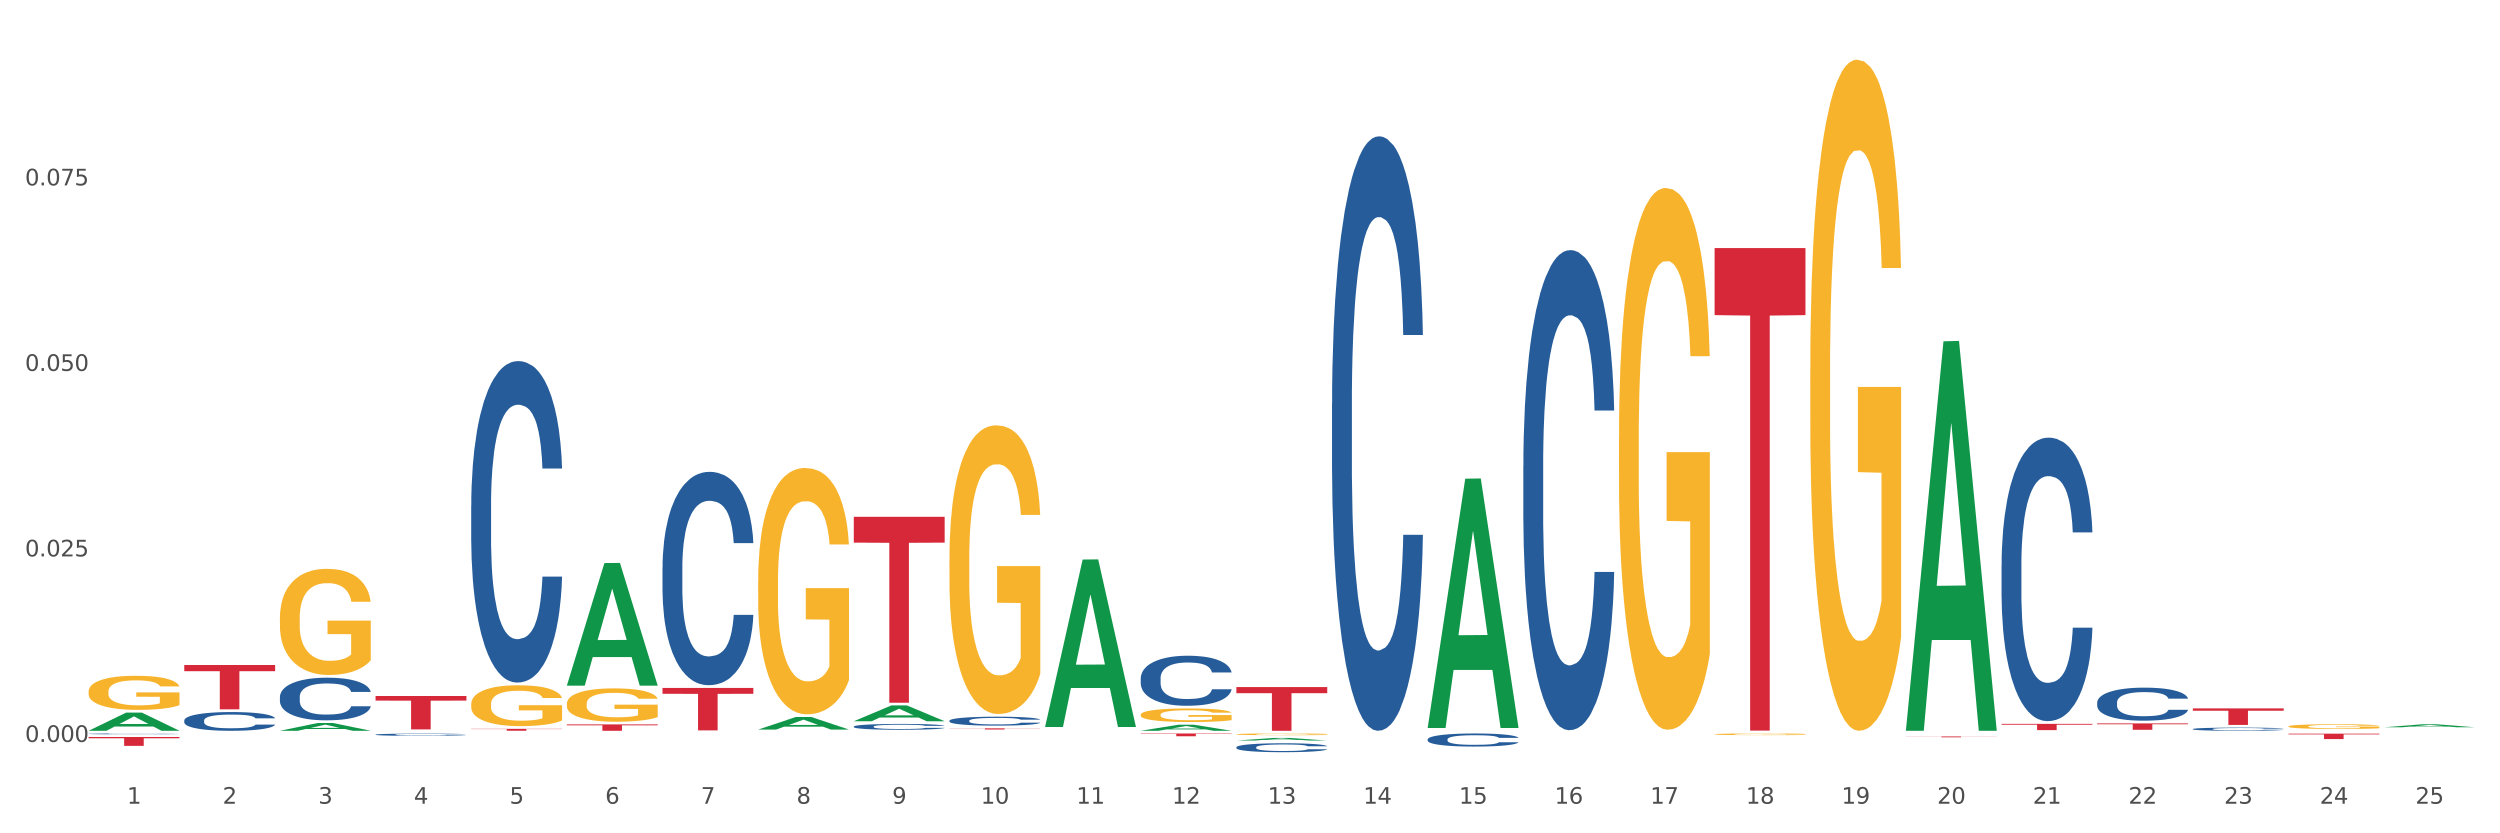 <?xml version="1.0" encoding="utf-8" standalone="no"?>
<!DOCTYPE svg PUBLIC "-//W3C//DTD SVG 1.1//EN"
  "http://www.w3.org/Graphics/SVG/1.1/DTD/svg11.dtd">
<svg xmlns:xlink="http://www.w3.org/1999/xlink" width="1080pt" height="360pt" viewBox="0 0 1080 360" xmlns="http://www.w3.org/2000/svg" version="1.1">
 <rect x="0" y="0" width="1080" height="360" fill="#333333" stroke="none"/>
 <defs>
  <style type="text/css">*{stroke-linejoin: round; stroke-linecap: butt}</style>
 </defs>
 <g id="figure_1">
  <g id="patch_1">
   <path d="M 0 360 
L 1080 360 
L 1080 0 
L 0 0 
z
" style="fill: #ffffff; stroke: #ffffff; stroke-linejoin: miter"/>
  </g>
  <g id="axes_1">
   <g id="matplotlib.axis_1">
    <g id="xtick_1">
     <g id="text_1">
      <!-- 1 -->
      <g style="fill: #4d4d4d" transform="translate(54.856 347.204) scale(0.096 -0.096)">
       <defs>
        <path id="DejaVuSans-31" d="M 794 531 
L 1825 531 
L 1825 4091 
L 703 3866 
L 703 4441 
L 1819 4666 
L 2450 4666 
L 2450 531 
L 3481 531 
L 3481 0 
L 794 0 
L 794 531 
z
" transform="scale(0.016)"/>
       </defs>
       <use xlink:href="#DejaVuSans-31"/>
      </g>
     </g>
    </g>
    <g id="xtick_2">
     <g id="text_2">
      <!-- 2 -->
      <g style="fill: #4d4d4d" transform="translate(96.175 347.204) scale(0.096 -0.096)">
       <defs>
        <path id="DejaVuSans-32" d="M 1228 531 
L 3431 531 
L 3431 0 
L 469 0 
L 469 531 
Q 828 903 1448 1529 
Q 2069 2156 2228 2338 
Q 2531 2678 2651 2914 
Q 2772 3150 2772 3378 
Q 2772 3750 2511 3984 
Q 2250 4219 1831 4219 
Q 1534 4219 1204 4116 
Q 875 4013 500 3803 
L 500 4441 
Q 881 4594 1212 4672 
Q 1544 4750 1819 4750 
Q 2544 4750 2975 4387 
Q 3406 4025 3406 3419 
Q 3406 3131 3298 2873 
Q 3191 2616 2906 2266 
Q 2828 2175 2409 1742 
Q 1991 1309 1228 531 
z
" transform="scale(0.016)"/>
       </defs>
       <use xlink:href="#DejaVuSans-32"/>
      </g>
     </g>
    </g>
    <g id="xtick_3">
     <g id="text_3">
      <!-- 3 -->
      <g style="fill: #4d4d4d" transform="translate(137.494 347.204) scale(0.096 -0.096)">
       <defs>
        <path id="DejaVuSans-33" d="M 2597 2516 
Q 3050 2419 3304 2112 
Q 3559 1806 3559 1356 
Q 3559 666 3084 287 
Q 2609 -91 1734 -91 
Q 1441 -91 1130 -33 
Q 819 25 488 141 
L 488 750 
Q 750 597 1062 519 
Q 1375 441 1716 441 
Q 2309 441 2620 675 
Q 2931 909 2931 1356 
Q 2931 1769 2642 2001 
Q 2353 2234 1838 2234 
L 1294 2234 
L 1294 2753 
L 1863 2753 
Q 2328 2753 2575 2939 
Q 2822 3125 2822 3475 
Q 2822 3834 2567 4026 
Q 2313 4219 1838 4219 
Q 1578 4219 1281 4162 
Q 984 4106 628 3988 
L 628 4550 
Q 988 4650 1302 4700 
Q 1616 4750 1894 4750 
Q 2613 4750 3031 4423 
Q 3450 4097 3450 3541 
Q 3450 3153 3228 2886 
Q 3006 2619 2597 2516 
z
" transform="scale(0.016)"/>
       </defs>
       <use xlink:href="#DejaVuSans-33"/>
      </g>
     </g>
    </g>
    <g id="xtick_4">
     <g id="text_4">
      <!-- 4 -->
      <g style="fill: #4d4d4d" transform="translate(178.814 347.204) scale(0.096 -0.096)">
       <defs>
        <path id="DejaVuSans-34" d="M 2419 4116 
L 825 1625 
L 2419 1625 
L 2419 4116 
z
M 2253 4666 
L 3047 4666 
L 3047 1625 
L 3713 1625 
L 3713 1100 
L 3047 1100 
L 3047 0 
L 2419 0 
L 2419 1100 
L 313 1100 
L 313 1709 
L 2253 4666 
z
" transform="scale(0.016)"/>
       </defs>
       <use xlink:href="#DejaVuSans-34"/>
      </g>
     </g>
    </g>
    <g id="xtick_5">
     <g id="text_5">
      <!-- 5 -->
      <g style="fill: #4d4d4d" transform="translate(220.133 347.204) scale(0.096 -0.096)">
       <defs>
        <path id="DejaVuSans-35" d="M 691 4666 
L 3169 4666 
L 3169 4134 
L 1269 4134 
L 1269 2991 
Q 1406 3038 1543 3061 
Q 1681 3084 1819 3084 
Q 2600 3084 3056 2656 
Q 3513 2228 3513 1497 
Q 3513 744 3044 326 
Q 2575 -91 1722 -91 
Q 1428 -91 1123 -41 
Q 819 9 494 109 
L 494 744 
Q 775 591 1075 516 
Q 1375 441 1709 441 
Q 2250 441 2565 725 
Q 2881 1009 2881 1497 
Q 2881 1984 2565 2268 
Q 2250 2553 1709 2553 
Q 1456 2553 1204 2497 
Q 953 2441 691 2322 
L 691 4666 
z
" transform="scale(0.016)"/>
       </defs>
       <use xlink:href="#DejaVuSans-35"/>
      </g>
     </g>
    </g>
    <g id="xtick_6">
     <g id="text_6">
      <!-- 6 -->
      <g style="fill: #4d4d4d" transform="translate(261.452 347.204) scale(0.096 -0.096)">
       <defs>
        <path id="DejaVuSans-36" d="M 2113 2584 
Q 1688 2584 1439 2293 
Q 1191 2003 1191 1497 
Q 1191 994 1439 701 
Q 1688 409 2113 409 
Q 2538 409 2786 701 
Q 3034 994 3034 1497 
Q 3034 2003 2786 2293 
Q 2538 2584 2113 2584 
z
M 3366 4563 
L 3366 3988 
Q 3128 4100 2886 4159 
Q 2644 4219 2406 4219 
Q 1781 4219 1451 3797 
Q 1122 3375 1075 2522 
Q 1259 2794 1537 2939 
Q 1816 3084 2150 3084 
Q 2853 3084 3261 2657 
Q 3669 2231 3669 1497 
Q 3669 778 3244 343 
Q 2819 -91 2113 -91 
Q 1303 -91 875 529 
Q 447 1150 447 2328 
Q 447 3434 972 4092 
Q 1497 4750 2381 4750 
Q 2619 4750 2861 4703 
Q 3103 4656 3366 4563 
z
" transform="scale(0.016)"/>
       </defs>
       <use xlink:href="#DejaVuSans-36"/>
      </g>
     </g>
    </g>
    <g id="xtick_7">
     <g id="text_7">
      <!-- 7 -->
      <g style="fill: #4d4d4d" transform="translate(302.772 347.204) scale(0.096 -0.096)">
       <defs>
        <path id="DejaVuSans-37" d="M 525 4666 
L 3525 4666 
L 3525 4397 
L 1831 0 
L 1172 0 
L 2766 4134 
L 525 4134 
L 525 4666 
z
" transform="scale(0.016)"/>
       </defs>
       <use xlink:href="#DejaVuSans-37"/>
      </g>
     </g>
    </g>
    <g id="xtick_8">
     <g id="text_8">
      <!-- 8 -->
      <g style="fill: #4d4d4d" transform="translate(344.091 347.204) scale(0.096 -0.096)">
       <defs>
        <path id="DejaVuSans-38" d="M 2034 2216 
Q 1584 2216 1326 1975 
Q 1069 1734 1069 1313 
Q 1069 891 1326 650 
Q 1584 409 2034 409 
Q 2484 409 2743 651 
Q 3003 894 3003 1313 
Q 3003 1734 2745 1975 
Q 2488 2216 2034 2216 
z
M 1403 2484 
Q 997 2584 770 2862 
Q 544 3141 544 3541 
Q 544 4100 942 4425 
Q 1341 4750 2034 4750 
Q 2731 4750 3128 4425 
Q 3525 4100 3525 3541 
Q 3525 3141 3298 2862 
Q 3072 2584 2669 2484 
Q 3125 2378 3379 2068 
Q 3634 1759 3634 1313 
Q 3634 634 3220 271 
Q 2806 -91 2034 -91 
Q 1263 -91 848 271 
Q 434 634 434 1313 
Q 434 1759 690 2068 
Q 947 2378 1403 2484 
z
M 1172 3481 
Q 1172 3119 1398 2916 
Q 1625 2713 2034 2713 
Q 2441 2713 2670 2916 
Q 2900 3119 2900 3481 
Q 2900 3844 2670 4047 
Q 2441 4250 2034 4250 
Q 1625 4250 1398 4047 
Q 1172 3844 1172 3481 
z
" transform="scale(0.016)"/>
       </defs>
       <use xlink:href="#DejaVuSans-38"/>
      </g>
     </g>
    </g>
    <g id="xtick_9">
     <g id="text_9">
      <!-- 9 -->
      <g style="fill: #4d4d4d" transform="translate(385.41 347.204) scale(0.096 -0.096)">
       <defs>
        <path id="DejaVuSans-39" d="M 703 97 
L 703 672 
Q 941 559 1184 500 
Q 1428 441 1663 441 
Q 2288 441 2617 861 
Q 2947 1281 2994 2138 
Q 2813 1869 2534 1725 
Q 2256 1581 1919 1581 
Q 1219 1581 811 2004 
Q 403 2428 403 3163 
Q 403 3881 828 4315 
Q 1253 4750 1959 4750 
Q 2769 4750 3195 4129 
Q 3622 3509 3622 2328 
Q 3622 1225 3098 567 
Q 2575 -91 1691 -91 
Q 1453 -91 1209 -44 
Q 966 3 703 97 
z
M 1959 2075 
Q 2384 2075 2632 2365 
Q 2881 2656 2881 3163 
Q 2881 3666 2632 3958 
Q 2384 4250 1959 4250 
Q 1534 4250 1286 3958 
Q 1038 3666 1038 3163 
Q 1038 2656 1286 2365 
Q 1534 2075 1959 2075 
z
" transform="scale(0.016)"/>
       </defs>
       <use xlink:href="#DejaVuSans-39"/>
      </g>
     </g>
    </g>
    <g id="xtick_10">
     <g id="text_10">
      <!-- 10 -->
      <g style="fill: #4d4d4d" transform="translate(423.676 347.204) scale(0.096 -0.096)">
       <defs>
        <path id="DejaVuSans-30" d="M 2034 4250 
Q 1547 4250 1301 3770 
Q 1056 3291 1056 2328 
Q 1056 1369 1301 889 
Q 1547 409 2034 409 
Q 2525 409 2770 889 
Q 3016 1369 3016 2328 
Q 3016 3291 2770 3770 
Q 2525 4250 2034 4250 
z
M 2034 4750 
Q 2819 4750 3233 4129 
Q 3647 3509 3647 2328 
Q 3647 1150 3233 529 
Q 2819 -91 2034 -91 
Q 1250 -91 836 529 
Q 422 1150 422 2328 
Q 422 3509 836 4129 
Q 1250 4750 2034 4750 
z
" transform="scale(0.016)"/>
       </defs>
       <use xlink:href="#DejaVuSans-31"/>
       <use xlink:href="#DejaVuSans-30" transform="translate(63.623 0)"/>
      </g>
     </g>
    </g>
    <g id="xtick_11">
     <g id="text_11">
      <!-- 11 -->
      <g style="fill: #4d4d4d" transform="translate(464.995 347.204) scale(0.096 -0.096)">
       <use xlink:href="#DejaVuSans-31"/>
       <use xlink:href="#DejaVuSans-31" transform="translate(63.623 0)"/>
      </g>
     </g>
    </g>
    <g id="xtick_12">
     <g id="text_12">
      <!-- 12 -->
      <g style="fill: #4d4d4d" transform="translate(506.314 347.204) scale(0.096 -0.096)">
       <use xlink:href="#DejaVuSans-31"/>
       <use xlink:href="#DejaVuSans-32" transform="translate(63.623 0)"/>
      </g>
     </g>
    </g>
    <g id="xtick_13">
     <g id="text_13">
      <!-- 13 -->
      <g style="fill: #4d4d4d" transform="translate(547.634 347.204) scale(0.096 -0.096)">
       <use xlink:href="#DejaVuSans-31"/>
       <use xlink:href="#DejaVuSans-33" transform="translate(63.623 0)"/>
      </g>
     </g>
    </g>
    <g id="xtick_14">
     <g id="text_14">
      <!-- 14 -->
      <g style="fill: #4d4d4d" transform="translate(588.953 347.204) scale(0.096 -0.096)">
       <use xlink:href="#DejaVuSans-31"/>
       <use xlink:href="#DejaVuSans-34" transform="translate(63.623 0)"/>
      </g>
     </g>
    </g>
    <g id="xtick_15">
     <g id="text_15">
      <!-- 15 -->
      <g style="fill: #4d4d4d" transform="translate(630.272 347.204) scale(0.096 -0.096)">
       <use xlink:href="#DejaVuSans-31"/>
       <use xlink:href="#DejaVuSans-35" transform="translate(63.623 0)"/>
      </g>
     </g>
    </g>
    <g id="xtick_16">
     <g id="text_16">
      <!-- 16 -->
      <g style="fill: #4d4d4d" transform="translate(671.591 347.204) scale(0.096 -0.096)">
       <use xlink:href="#DejaVuSans-31"/>
       <use xlink:href="#DejaVuSans-36" transform="translate(63.623 0)"/>
      </g>
     </g>
    </g>
    <g id="xtick_17">
     <g id="text_17">
      <!-- 17 -->
      <g style="fill: #4d4d4d" transform="translate(712.911 347.204) scale(0.096 -0.096)">
       <use xlink:href="#DejaVuSans-31"/>
       <use xlink:href="#DejaVuSans-37" transform="translate(63.623 0)"/>
      </g>
     </g>
    </g>
    <g id="xtick_18">
     <g id="text_18">
      <!-- 18 -->
      <g style="fill: #4d4d4d" transform="translate(754.23 347.204) scale(0.096 -0.096)">
       <use xlink:href="#DejaVuSans-31"/>
       <use xlink:href="#DejaVuSans-38" transform="translate(63.623 0)"/>
      </g>
     </g>
    </g>
    <g id="xtick_19">
     <g id="text_19">
      <!-- 19 -->
      <g style="fill: #4d4d4d" transform="translate(795.549 347.204) scale(0.096 -0.096)">
       <use xlink:href="#DejaVuSans-31"/>
       <use xlink:href="#DejaVuSans-39" transform="translate(63.623 0)"/>
      </g>
     </g>
    </g>
    <g id="xtick_20">
     <g id="text_20">
      <!-- 20 -->
      <g style="fill: #4d4d4d" transform="translate(836.869 347.204) scale(0.096 -0.096)">
       <use xlink:href="#DejaVuSans-32"/>
       <use xlink:href="#DejaVuSans-30" transform="translate(63.623 0)"/>
      </g>
     </g>
    </g>
    <g id="xtick_21">
     <g id="text_21">
      <!-- 21 -->
      <g style="fill: #4d4d4d" transform="translate(878.188 347.204) scale(0.096 -0.096)">
       <use xlink:href="#DejaVuSans-32"/>
       <use xlink:href="#DejaVuSans-31" transform="translate(63.623 0)"/>
      </g>
     </g>
    </g>
    <g id="xtick_22">
     <g id="text_22">
      <!-- 22 -->
      <g style="fill: #4d4d4d" transform="translate(919.507 347.204) scale(0.096 -0.096)">
       <use xlink:href="#DejaVuSans-32"/>
       <use xlink:href="#DejaVuSans-32" transform="translate(63.623 0)"/>
      </g>
     </g>
    </g>
    <g id="xtick_23">
     <g id="text_23">
      <!-- 23 -->
      <g style="fill: #4d4d4d" transform="translate(960.827 347.204) scale(0.096 -0.096)">
       <use xlink:href="#DejaVuSans-32"/>
       <use xlink:href="#DejaVuSans-33" transform="translate(63.623 0)"/>
      </g>
     </g>
    </g>
    <g id="xtick_24">
     <g id="text_24">
      <!-- 24 -->
      <g style="fill: #4d4d4d" transform="translate(1002.146 347.204) scale(0.096 -0.096)">
       <use xlink:href="#DejaVuSans-32"/>
       <use xlink:href="#DejaVuSans-34" transform="translate(63.623 0)"/>
      </g>
     </g>
    </g>
    <g id="xtick_25">
     <g id="text_25">
      <!-- 25 -->
      <g style="fill: #4d4d4d" transform="translate(1043.465 347.204) scale(0.096 -0.096)">
       <use xlink:href="#DejaVuSans-32"/>
       <use xlink:href="#DejaVuSans-35" transform="translate(63.623 0)"/>
      </g>
     </g>
    </g>
    <g id="xtick_26"/>
    <g id="xtick_27"/>
    <g id="xtick_28"/>
    <g id="xtick_29"/>
    <g id="xtick_30"/>
    <g id="xtick_31"/>
    <g id="xtick_32"/>
    <g id="xtick_33"/>
    <g id="xtick_34"/>
    <g id="xtick_35"/>
    <g id="xtick_36"/>
    <g id="xtick_37"/>
    <g id="xtick_38"/>
    <g id="xtick_39"/>
    <g id="xtick_40"/>
    <g id="xtick_41"/>
    <g id="xtick_42"/>
    <g id="xtick_43"/>
    <g id="xtick_44"/>
    <g id="xtick_45"/>
    <g id="xtick_46"/>
    <g id="xtick_47"/>
    <g id="xtick_48"/>
    <g id="xtick_49"/>
   </g>
   <g id="matplotlib.axis_2">
    <g id="ytick_1">
     <g id="text_26">
      <!-- 0.000 -->
      <g style="fill: #4d4d4d" transform="translate(10.8 320.512) scale(0.096 -0.096)">
       <defs>
        <path id="DejaVuSans-2e" d="M 684 794 
L 1344 794 
L 1344 0 
L 684 0 
L 684 794 
z
" transform="scale(0.016)"/>
       </defs>
       <use xlink:href="#DejaVuSans-30"/>
       <use xlink:href="#DejaVuSans-2e" transform="translate(63.623 0)"/>
       <use xlink:href="#DejaVuSans-30" transform="translate(95.41 0)"/>
       <use xlink:href="#DejaVuSans-30" transform="translate(159.033 0)"/>
       <use xlink:href="#DejaVuSans-30" transform="translate(222.656 0)"/>
      </g>
     </g>
    </g>
    <g id="ytick_2">
     <g id="text_27">
      <!-- 0.025 -->
      <g style="fill: #4d4d4d" transform="translate(10.8 240.372) scale(0.096 -0.096)">
       <use xlink:href="#DejaVuSans-30"/>
       <use xlink:href="#DejaVuSans-2e" transform="translate(63.623 0)"/>
       <use xlink:href="#DejaVuSans-30" transform="translate(95.41 0)"/>
       <use xlink:href="#DejaVuSans-32" transform="translate(159.033 0)"/>
       <use xlink:href="#DejaVuSans-35" transform="translate(222.656 0)"/>
      </g>
     </g>
    </g>
    <g id="ytick_3">
     <g id="text_28">
      <!-- 0.050 -->
      <g style="fill: #4d4d4d" transform="translate(10.8 160.231) scale(0.096 -0.096)">
       <use xlink:href="#DejaVuSans-30"/>
       <use xlink:href="#DejaVuSans-2e" transform="translate(63.623 0)"/>
       <use xlink:href="#DejaVuSans-30" transform="translate(95.41 0)"/>
       <use xlink:href="#DejaVuSans-35" transform="translate(159.033 0)"/>
       <use xlink:href="#DejaVuSans-30" transform="translate(222.656 0)"/>
      </g>
     </g>
    </g>
    <g id="ytick_4">
     <g id="text_29">
      <!-- 0.075 -->
      <g style="fill: #4d4d4d" transform="translate(10.8 80.091) scale(0.096 -0.096)">
       <use xlink:href="#DejaVuSans-30"/>
       <use xlink:href="#DejaVuSans-2e" transform="translate(63.623 0)"/>
       <use xlink:href="#DejaVuSans-30" transform="translate(95.41 0)"/>
       <use xlink:href="#DejaVuSans-37" transform="translate(159.033 0)"/>
       <use xlink:href="#DejaVuSans-35" transform="translate(222.656 0)"/>
      </g>
     </g>
    </g>
    <g id="ytick_5"/>
    <g id="ytick_6"/>
    <g id="ytick_7"/>
    <g id="ytick_8"/>
   </g>
   <g id="PolyCollection_1">
    <path d="M 38.283 315.685 
L 38.323 315.678 
L 54.51 307.844 
L 61.228 307.837 
L 77.536 315.7 
L 69.767 315.7 
L 66.246 313.869 
L 49.533 313.869 
L 49.412 313.899 
L 46.012 315.7 
L 38.283 315.7 
L 38.283 315.685 
L 51.637 312.776 
L 64.142 312.769 
L 57.95 309.513 
L 57.869 309.498 
L 57.788 309.52 
L 51.597 312.769 
L 51.637 312.776 
L 38.283 315.685 
z
" clip-path="url(#pd9b0b5c94f)" style="fill: #109648"/>
    <path d="M 120.922 315.694 
L 120.962 315.691 
L 137.149 312.349 
L 143.867 312.346 
L 160.175 315.7 
L 152.405 315.7 
L 148.885 314.919 
L 132.172 314.919 
L 132.05 314.932 
L 128.651 315.7 
L 120.922 315.7 
L 120.922 315.694 
L 134.276 314.453 
L 146.78 314.45 
L 140.589 313.061 
L 140.508 313.055 
L 140.427 313.064 
L 134.235 314.45 
L 134.276 314.453 
L 120.922 315.694 
z
" clip-path="url(#pd9b0b5c94f)" style="fill: #109648"/>
    <path d="M 244.88 296.117 
L 244.92 296.067 
L 261.107 243.235 
L 267.825 243.185 
L 284.133 296.216 
L 276.363 296.216 
L 272.843 283.867 
L 256.13 283.867 
L 256.008 284.066 
L 252.609 296.216 
L 244.88 296.216 
L 244.88 296.117 
L 258.234 276.498 
L 270.738 276.448 
L 264.547 254.489 
L 264.466 254.389 
L 264.385 254.538 
L 258.193 276.448 
L 258.234 276.498 
L 244.88 296.117 
z
" clip-path="url(#pd9b0b5c94f)" style="fill: #109648"/>
    <path d="M 410.157 241.365 
L 410.203 241.251 
L 410.203 237.151 
L 410.296 233.621 
L 410.759 225.079 
L 411.454 218.017 
L 411.964 214.259 
L 412.474 211.184 
L 413.077 208.108 
L 413.818 204.919 
L 415.162 200.25 
L 415.996 197.858 
L 417.016 195.352 
L 418.87 191.708 
L 420.214 189.658 
L 421.604 187.949 
L 423.875 185.899 
L 425.358 184.988 
L 426.933 184.305 
L 428.833 183.849 
L 430.27 183.735 
L 433.422 184.077 
L 436.109 185.102 
L 437.407 185.899 
L 439.076 187.266 
L 439.956 188.177 
L 441.393 189.999 
L 442.876 192.391 
L 443.895 194.441 
L 445.425 198.314 
L 446.583 202.186 
L 447.649 206.969 
L 448.205 210.272 
L 448.622 213.347 
L 448.993 216.878 
L 449.364 222.459 
L 441.022 222.459 
L 440.698 218.473 
L 440.188 214.714 
L 439.446 211.07 
L 438.797 208.792 
L 437.685 205.944 
L 436.666 204.122 
L 435.6 202.755 
L 434.302 201.616 
L 433.283 201.047 
L 431.846 200.591 
L 429.019 200.705 
L 427.119 201.616 
L 425.821 202.755 
L 424.987 203.78 
L 424.245 204.919 
L 423.411 206.514 
L 422.438 208.906 
L 421.743 211.07 
L 421.048 213.803 
L 420.492 216.537 
L 419.982 219.726 
L 419.565 223.142 
L 419.24 226.673 
L 418.962 231.001 
L 418.731 238.176 
L 418.731 253.78 
L 418.823 257.311 
L 419.055 261.98 
L 419.333 265.511 
L 419.796 269.725 
L 420.214 272.572 
L 421.001 276.672 
L 421.882 280.089 
L 422.577 282.253 
L 423.272 284.076 
L 424.477 286.581 
L 425.821 288.631 
L 426.98 289.884 
L 428.555 291.023 
L 429.621 291.479 
L 430.548 291.706 
L 432.819 291.706 
L 434.441 291.365 
L 436.249 290.568 
L 437.639 289.542 
L 438.797 288.29 
L 440.095 286.24 
L 440.929 284.303 
L 440.929 260.5 
L 430.734 260.386 
L 430.734 244.554 
L 449.41 244.554 
L 449.41 291.023 
L 448.622 293.415 
L 447.742 295.579 
L 446.815 297.515 
L 445.425 299.907 
L 443.756 302.185 
L 442.273 303.779 
L 440.698 305.146 
L 438.844 306.399 
L 436.434 307.538 
L 434.951 307.993 
L 433.097 308.335 
L 430.919 308.449 
L 429.019 308.221 
L 427.165 307.652 
L 425.219 306.627 
L 423.319 305.146 
L 421.882 303.665 
L 420.445 301.843 
L 418.916 299.451 
L 417.711 297.173 
L 416.784 295.123 
L 415.764 292.504 
L 414.652 289.087 
L 413.818 286.012 
L 413.077 282.823 
L 412.289 278.723 
L 411.733 275.192 
L 411.176 270.75 
L 410.852 267.447 
L 410.481 262.322 
L 410.203 255.147 
L 410.157 241.365 
z
" clip-path="url(#pd9b0b5c94f)" style="fill: #f7b32b"/>
    <path d="M 988.627 313.814 
L 988.674 313.812 
L 988.674 313.746 
L 988.766 313.688 
L 989.23 313.549 
L 989.925 313.435 
L 990.435 313.374 
L 990.945 313.324 
L 991.547 313.274 
L 992.289 313.222 
L 993.632 313.146 
L 994.467 313.107 
L 995.486 313.067 
L 997.34 313.007 
L 998.684 312.974 
L 1000.074 312.946 
L 1002.345 312.913 
L 1003.828 312.898 
L 1005.404 312.887 
L 1007.304 312.88 
L 1008.741 312.878 
L 1011.892 312.883 
L 1014.58 312.9 
L 1015.878 312.913 
L 1017.546 312.935 
L 1018.427 312.95 
L 1019.863 312.98 
L 1021.346 313.018 
L 1022.366 313.052 
L 1023.895 313.115 
L 1025.054 313.178 
L 1026.12 313.255 
L 1026.676 313.309 
L 1027.093 313.359 
L 1027.464 313.416 
L 1027.834 313.507 
L 1019.492 313.507 
L 1019.168 313.442 
L 1018.658 313.381 
L 1017.917 313.322 
L 1017.268 313.285 
L 1016.156 313.239 
L 1015.136 313.209 
L 1014.07 313.187 
L 1012.773 313.168 
L 1011.753 313.159 
L 1010.316 313.152 
L 1007.489 313.154 
L 1005.589 313.168 
L 1004.292 313.187 
L 1003.457 313.203 
L 1002.716 313.222 
L 1001.882 313.248 
L 1000.908 313.287 
L 1000.213 313.322 
L 999.518 313.366 
L 998.962 313.411 
L 998.452 313.462 
L 998.035 313.518 
L 997.711 313.575 
L 997.433 313.646 
L 997.201 313.762 
L 997.201 314.016 
L 997.294 314.073 
L 997.525 314.149 
L 997.803 314.206 
L 998.267 314.275 
L 998.684 314.321 
L 999.472 314.387 
L 1000.352 314.443 
L 1001.048 314.478 
L 1001.743 314.508 
L 1002.948 314.548 
L 1004.292 314.582 
L 1005.45 314.602 
L 1007.026 314.621 
L 1008.092 314.628 
L 1009.019 314.632 
L 1011.29 314.632 
L 1012.912 314.626 
L 1014.719 314.613 
L 1016.109 314.597 
L 1017.268 314.576 
L 1018.566 314.543 
L 1019.4 314.511 
L 1019.4 314.125 
L 1009.204 314.123 
L 1009.204 313.866 
L 1027.881 313.866 
L 1027.881 314.621 
L 1027.093 314.659 
L 1026.212 314.695 
L 1025.285 314.726 
L 1023.895 314.765 
L 1022.227 314.802 
L 1020.744 314.828 
L 1019.168 314.85 
L 1017.314 314.87 
L 1014.904 314.889 
L 1013.421 314.896 
L 1011.568 314.902 
L 1009.389 314.904 
L 1007.489 314.9 
L 1005.636 314.891 
L 1003.689 314.874 
L 1001.789 314.85 
L 1000.352 314.826 
L 998.916 314.796 
L 997.386 314.757 
L 996.181 314.72 
L 995.255 314.687 
L 994.235 314.645 
L 993.123 314.589 
L 992.289 314.539 
L 991.547 314.487 
L 990.759 314.421 
L 990.203 314.363 
L 989.647 314.291 
L 989.322 314.238 
L 988.952 314.154 
L 988.674 314.038 
L 988.627 313.814 
z
" clip-path="url(#pd9b0b5c94f)" style="fill: #f7b32b"/>
    <path d="M 782.031 159.741 
L 782.077 159.476 
L 782.077 149.944 
L 782.17 141.736 
L 782.633 121.877 
L 783.328 105.46 
L 783.838 96.722 
L 784.348 89.573 
L 784.95 82.424 
L 785.692 75.01 
L 787.036 64.153 
L 787.87 58.593 
L 788.89 52.768 
L 790.743 44.295 
L 792.087 39.528 
L 793.478 35.557 
L 795.749 30.79 
L 797.232 28.672 
L 798.807 27.083 
L 800.707 26.024 
L 802.144 25.759 
L 805.295 26.554 
L 807.983 28.937 
L 809.281 30.79 
L 810.949 33.968 
L 811.83 36.086 
L 813.267 40.323 
L 814.75 45.883 
L 815.769 50.649 
L 817.299 59.652 
L 818.457 68.655 
L 819.523 79.776 
L 820.079 87.455 
L 820.496 94.604 
L 820.867 102.812 
L 821.238 115.787 
L 812.896 115.787 
L 812.571 106.519 
L 812.062 97.781 
L 811.32 89.308 
L 810.671 84.012 
L 809.559 77.393 
L 808.539 73.156 
L 807.474 69.979 
L 806.176 67.331 
L 805.156 66.007 
L 803.72 64.948 
L 800.893 65.213 
L 798.993 67.331 
L 797.695 69.979 
L 796.861 72.362 
L 796.119 75.01 
L 795.285 78.717 
L 794.312 84.277 
L 793.617 89.308 
L 792.922 95.663 
L 792.365 102.018 
L 791.856 109.432 
L 791.439 117.375 
L 791.114 125.584 
L 790.836 135.646 
L 790.604 152.327 
L 790.604 188.603 
L 790.697 196.811 
L 790.929 207.667 
L 791.207 215.876 
L 791.67 225.673 
L 792.087 232.293 
L 792.875 241.825 
L 793.756 249.768 
L 794.451 254.799 
L 795.146 259.036 
L 796.351 264.861 
L 797.695 269.627 
L 798.854 272.54 
L 800.429 275.188 
L 801.495 276.247 
L 802.422 276.777 
L 804.693 276.777 
L 806.315 275.982 
L 808.122 274.129 
L 809.513 271.746 
L 810.671 268.833 
L 811.969 264.067 
L 812.803 259.566 
L 812.803 204.225 
L 802.607 203.96 
L 802.607 167.155 
L 821.284 167.155 
L 821.284 275.188 
L 820.496 280.748 
L 819.616 285.779 
L 818.689 290.281 
L 817.299 295.841 
L 815.63 301.137 
L 814.147 304.844 
L 812.571 308.021 
L 810.718 310.934 
L 808.308 313.582 
L 806.825 314.641 
L 804.971 315.435 
L 802.793 315.7 
L 800.893 315.171 
L 799.039 313.847 
L 797.093 311.464 
L 795.192 308.021 
L 793.756 304.579 
L 792.319 300.343 
L 790.79 294.782 
L 789.585 289.486 
L 788.658 284.72 
L 787.638 278.63 
L 786.526 270.687 
L 785.692 263.537 
L 784.95 256.123 
L 784.163 246.591 
L 783.606 238.383 
L 783.05 228.056 
L 782.726 220.377 
L 782.355 208.462 
L 782.077 191.78 
L 782.031 159.741 
z
" clip-path="url(#pd9b0b5c94f)" style="fill: #f7b32b"/>
    <path d="M 740.711 317.199 
L 740.758 317.199 
L 740.758 317.175 
L 740.85 317.154 
L 741.314 317.105 
L 742.009 317.064 
L 742.519 317.042 
L 743.029 317.024 
L 743.631 317.006 
L 744.373 316.988 
L 745.717 316.961 
L 746.551 316.947 
L 747.57 316.932 
L 749.424 316.911 
L 750.768 316.899 
L 752.158 316.889 
L 754.429 316.877 
L 755.912 316.872 
L 757.488 316.868 
L 759.388 316.865 
L 760.825 316.865 
L 763.976 316.867 
L 766.664 316.873 
L 767.962 316.877 
L 769.63 316.885 
L 770.511 316.89 
L 771.947 316.901 
L 773.43 316.915 
L 774.45 316.927 
L 775.979 316.949 
L 777.138 316.972 
L 778.204 317 
L 778.76 317.019 
L 779.177 317.037 
L 779.548 317.057 
L 779.918 317.09 
L 771.577 317.09 
L 771.252 317.066 
L 770.742 317.045 
L 770.001 317.023 
L 769.352 317.01 
L 768.24 316.994 
L 767.22 316.983 
L 766.154 316.975 
L 764.857 316.968 
L 763.837 316.965 
L 762.4 316.963 
L 759.573 316.963 
L 757.673 316.968 
L 756.376 316.975 
L 755.541 316.981 
L 754.8 316.988 
L 753.966 316.997 
L 752.993 317.011 
L 752.297 317.023 
L 751.602 317.039 
L 751.046 317.055 
L 750.536 317.074 
L 750.119 317.094 
L 749.795 317.114 
L 749.517 317.139 
L 749.285 317.181 
L 749.285 317.272 
L 749.378 317.292 
L 749.609 317.319 
L 749.888 317.34 
L 750.351 317.364 
L 750.768 317.381 
L 751.556 317.405 
L 752.436 317.424 
L 753.132 317.437 
L 753.827 317.448 
L 755.032 317.462 
L 756.376 317.474 
L 757.534 317.481 
L 759.11 317.488 
L 760.176 317.491 
L 761.103 317.492 
L 763.374 317.492 
L 764.996 317.49 
L 766.803 317.485 
L 768.193 317.479 
L 769.352 317.472 
L 770.65 317.46 
L 771.484 317.449 
L 771.484 317.311 
L 761.288 317.31 
L 761.288 317.218 
L 779.965 317.218 
L 779.965 317.488 
L 779.177 317.502 
L 778.296 317.514 
L 777.37 317.526 
L 775.979 317.54 
L 774.311 317.553 
L 772.828 317.562 
L 771.252 317.57 
L 769.398 317.577 
L 766.988 317.584 
L 765.505 317.586 
L 763.652 317.588 
L 761.474 317.589 
L 759.573 317.588 
L 757.72 317.584 
L 755.773 317.579 
L 753.873 317.57 
L 752.436 317.561 
L 751 317.551 
L 749.47 317.537 
L 748.265 317.524 
L 747.339 317.512 
L 746.319 317.496 
L 745.207 317.477 
L 744.373 317.459 
L 743.631 317.44 
L 742.843 317.416 
L 742.287 317.396 
L 741.731 317.37 
L 741.407 317.351 
L 741.036 317.321 
L 740.758 317.279 
L 740.711 317.199 
z
" clip-path="url(#pd9b0b5c94f)" style="fill: #f7b32b"/>
    <path d="M 699.392 189.348 
L 699.438 189.134 
L 699.438 181.439 
L 699.531 174.813 
L 699.995 158.782 
L 700.69 145.53 
L 701.2 138.476 
L 701.709 132.705 
L 702.312 126.934 
L 703.053 120.949 
L 704.397 112.185 
L 705.231 107.697 
L 706.251 102.994 
L 708.105 96.154 
L 709.449 92.307 
L 710.839 89.101 
L 713.11 85.253 
L 714.593 83.543 
L 716.169 82.261 
L 718.069 81.406 
L 719.505 81.192 
L 722.657 81.833 
L 725.345 83.757 
L 726.642 85.253 
L 728.311 87.818 
L 729.191 89.528 
L 730.628 92.948 
L 732.111 97.437 
L 733.131 101.284 
L 734.66 108.552 
L 735.818 115.819 
L 736.884 124.796 
L 737.441 130.995 
L 737.858 136.766 
L 738.228 143.392 
L 738.599 153.866 
L 730.257 153.866 
L 729.933 146.385 
L 729.423 139.331 
L 728.681 132.491 
L 728.033 128.216 
L 726.92 122.873 
L 725.901 119.453 
L 724.835 116.888 
L 723.537 114.75 
L 722.518 113.682 
L 721.081 112.827 
L 718.254 113.04 
L 716.354 114.75 
L 715.056 116.888 
L 714.222 118.811 
L 713.481 120.949 
L 712.646 123.941 
L 711.673 128.43 
L 710.978 132.491 
L 710.283 137.621 
L 709.727 142.751 
L 709.217 148.736 
L 708.8 155.149 
L 708.476 161.775 
L 708.197 169.897 
L 707.966 183.363 
L 707.966 212.647 
L 708.058 219.273 
L 708.29 228.036 
L 708.568 234.663 
L 709.032 242.571 
L 709.449 247.915 
L 710.237 255.61 
L 711.117 262.022 
L 711.812 266.083 
L 712.507 269.503 
L 713.712 274.206 
L 715.056 278.053 
L 716.215 280.404 
L 717.791 282.542 
L 718.857 283.397 
L 719.783 283.824 
L 722.054 283.824 
L 723.676 283.183 
L 725.484 281.687 
L 726.874 279.763 
L 728.033 277.412 
L 729.33 273.565 
L 730.165 269.931 
L 730.165 225.258 
L 719.969 225.044 
L 719.969 195.333 
L 738.645 195.333 
L 738.645 282.542 
L 737.858 287.031 
L 736.977 291.092 
L 736.05 294.726 
L 734.66 299.214 
L 732.991 303.489 
L 731.508 306.482 
L 729.933 309.047 
L 728.079 311.398 
L 725.669 313.535 
L 724.186 314.39 
L 722.332 315.032 
L 720.154 315.245 
L 718.254 314.818 
L 716.4 313.749 
L 714.454 311.825 
L 712.554 309.047 
L 711.117 306.268 
L 709.68 302.848 
L 708.151 298.359 
L 706.946 294.084 
L 706.019 290.237 
L 705 285.321 
L 703.887 278.908 
L 703.053 273.137 
L 702.312 267.152 
L 701.524 259.457 
L 700.968 252.831 
L 700.412 244.495 
L 700.087 238.296 
L 699.717 228.678 
L 699.438 215.212 
L 699.392 189.348 
z
" clip-path="url(#pd9b0b5c94f)" style="fill: #f7b32b"/>
    <path d="M 534.115 317.21 
L 534.161 317.21 
L 534.161 317.185 
L 534.254 317.164 
L 534.717 317.113 
L 535.412 317.07 
L 535.922 317.048 
L 536.432 317.029 
L 537.034 317.011 
L 537.776 316.992 
L 539.12 316.964 
L 539.954 316.949 
L 540.974 316.934 
L 542.827 316.912 
L 544.171 316.9 
L 545.562 316.89 
L 547.833 316.878 
L 549.316 316.872 
L 550.891 316.868 
L 552.791 316.865 
L 554.228 316.865 
L 557.38 316.867 
L 560.067 316.873 
L 561.365 316.878 
L 563.033 316.886 
L 563.914 316.891 
L 565.351 316.902 
L 566.834 316.917 
L 567.853 316.929 
L 569.383 316.952 
L 570.541 316.975 
L 571.607 317.004 
L 572.163 317.024 
L 572.58 317.042 
L 572.951 317.064 
L 573.322 317.097 
L 564.98 317.097 
L 564.656 317.073 
L 564.146 317.051 
L 563.404 317.029 
L 562.755 317.015 
L 561.643 316.998 
L 560.624 316.987 
L 559.558 316.979 
L 558.26 316.972 
L 557.24 316.969 
L 555.804 316.966 
L 552.977 316.966 
L 551.077 316.972 
L 549.779 316.979 
L 548.945 316.985 
L 548.203 316.992 
L 547.369 317.001 
L 546.396 317.016 
L 545.701 317.029 
L 545.006 317.045 
L 544.45 317.061 
L 543.94 317.081 
L 543.523 317.101 
L 543.198 317.122 
L 542.92 317.148 
L 542.688 317.191 
L 542.688 317.285 
L 542.781 317.306 
L 543.013 317.334 
L 543.291 317.355 
L 543.754 317.381 
L 544.171 317.398 
L 544.959 317.422 
L 545.84 317.443 
L 546.535 317.456 
L 547.23 317.467 
L 548.435 317.482 
L 549.779 317.494 
L 550.938 317.502 
L 552.513 317.508 
L 553.579 317.511 
L 554.506 317.513 
L 556.777 317.513 
L 558.399 317.51 
L 560.206 317.506 
L 561.597 317.5 
L 562.755 317.492 
L 564.053 317.48 
L 564.887 317.468 
L 564.887 317.325 
L 554.692 317.325 
L 554.692 317.23 
L 573.368 317.23 
L 573.368 317.508 
L 572.58 317.523 
L 571.7 317.536 
L 570.773 317.547 
L 569.383 317.562 
L 567.714 317.575 
L 566.231 317.585 
L 564.656 317.593 
L 562.802 317.601 
L 560.392 317.608 
L 558.909 317.61 
L 557.055 317.612 
L 554.877 317.613 
L 552.977 317.612 
L 551.123 317.608 
L 549.177 317.602 
L 547.277 317.593 
L 545.84 317.584 
L 544.403 317.573 
L 542.874 317.559 
L 541.669 317.545 
L 540.742 317.533 
L 539.722 317.517 
L 538.61 317.497 
L 537.776 317.478 
L 537.034 317.459 
L 536.247 317.435 
L 535.691 317.413 
L 535.134 317.387 
L 534.81 317.367 
L 534.439 317.336 
L 534.161 317.293 
L 534.115 317.21 
z
" clip-path="url(#pd9b0b5c94f)" style="fill: #f7b32b"/>
    <path d="M 492.796 308.767 
L 492.842 308.761 
L 492.842 308.569 
L 492.935 308.403 
L 493.398 308.001 
L 494.093 307.67 
L 494.603 307.493 
L 495.113 307.348 
L 495.715 307.204 
L 496.457 307.054 
L 497.801 306.835 
L 498.635 306.722 
L 499.654 306.605 
L 501.508 306.433 
L 502.852 306.337 
L 504.242 306.257 
L 506.513 306.16 
L 507.996 306.118 
L 509.572 306.086 
L 511.472 306.064 
L 512.909 306.059 
L 516.06 306.075 
L 518.748 306.123 
L 520.046 306.16 
L 521.714 306.225 
L 522.595 306.268 
L 524.031 306.353 
L 525.514 306.466 
L 526.534 306.562 
L 528.063 306.744 
L 529.222 306.926 
L 530.288 307.15 
L 530.844 307.306 
L 531.261 307.45 
L 531.632 307.616 
L 532.003 307.878 
L 523.661 307.878 
L 523.336 307.691 
L 522.826 307.514 
L 522.085 307.343 
L 521.436 307.236 
L 520.324 307.102 
L 519.304 307.017 
L 518.238 306.952 
L 516.941 306.899 
L 515.921 306.872 
L 514.484 306.851 
L 511.658 306.856 
L 509.757 306.899 
L 508.46 306.952 
L 507.626 307.001 
L 506.884 307.054 
L 506.05 307.129 
L 505.077 307.241 
L 504.382 307.343 
L 503.686 307.472 
L 503.13 307.6 
L 502.62 307.75 
L 502.203 307.91 
L 501.879 308.076 
L 501.601 308.28 
L 501.369 308.617 
L 501.369 309.35 
L 501.462 309.516 
L 501.694 309.735 
L 501.972 309.901 
L 502.435 310.099 
L 502.852 310.233 
L 503.64 310.425 
L 504.521 310.586 
L 505.216 310.688 
L 505.911 310.773 
L 507.116 310.891 
L 508.46 310.987 
L 509.618 311.046 
L 511.194 311.1 
L 512.26 311.121 
L 513.187 311.132 
L 515.458 311.132 
L 517.08 311.116 
L 518.887 311.078 
L 520.277 311.03 
L 521.436 310.971 
L 522.734 310.875 
L 523.568 310.784 
L 523.568 309.666 
L 513.372 309.66 
L 513.372 308.916 
L 532.049 308.916 
L 532.049 311.1 
L 531.261 311.212 
L 530.38 311.314 
L 529.454 311.405 
L 528.063 311.517 
L 526.395 311.624 
L 524.912 311.699 
L 523.336 311.763 
L 521.482 311.822 
L 519.073 311.876 
L 517.59 311.897 
L 515.736 311.913 
L 513.558 311.918 
L 511.658 311.908 
L 509.804 311.881 
L 507.857 311.833 
L 505.957 311.763 
L 504.521 311.694 
L 503.084 311.608 
L 501.555 311.496 
L 500.35 311.389 
L 499.423 311.292 
L 498.403 311.169 
L 497.291 311.009 
L 496.457 310.864 
L 495.715 310.714 
L 494.927 310.522 
L 494.371 310.356 
L 493.815 310.147 
L 493.491 309.992 
L 493.12 309.751 
L 492.842 309.414 
L 492.796 308.767 
z
" clip-path="url(#pd9b0b5c94f)" style="fill: #f7b32b"/>
    <path d="M 327.518 251.344 
L 327.565 251.247 
L 327.565 247.749 
L 327.657 244.736 
L 328.121 237.448 
L 328.816 231.422 
L 329.326 228.215 
L 329.835 225.592 
L 330.438 222.968 
L 331.179 220.247 
L 332.523 216.262 
L 333.358 214.221 
L 334.377 212.083 
L 336.231 208.974 
L 337.575 207.224 
L 338.965 205.767 
L 341.236 204.017 
L 342.719 203.24 
L 344.295 202.657 
L 346.195 202.268 
L 347.632 202.171 
L 350.783 202.463 
L 353.471 203.337 
L 354.768 204.017 
L 356.437 205.184 
L 357.317 205.961 
L 358.754 207.516 
L 360.237 209.557 
L 361.257 211.306 
L 362.786 214.61 
L 363.945 217.914 
L 365.011 221.996 
L 365.567 224.814 
L 365.984 227.438 
L 366.354 230.451 
L 366.725 235.212 
L 358.383 235.212 
L 358.059 231.811 
L 357.549 228.604 
L 356.808 225.494 
L 356.159 223.551 
L 355.047 221.121 
L 354.027 219.566 
L 352.961 218.4 
L 351.663 217.428 
L 350.644 216.942 
L 349.207 216.554 
L 346.38 216.651 
L 344.48 217.428 
L 343.182 218.4 
L 342.348 219.275 
L 341.607 220.247 
L 340.773 221.607 
L 339.799 223.648 
L 339.104 225.494 
L 338.409 227.827 
L 337.853 230.159 
L 337.343 232.88 
L 336.926 235.795 
L 336.602 238.808 
L 336.324 242.501 
L 336.092 248.623 
L 336.092 261.937 
L 336.185 264.95 
L 336.416 268.934 
L 336.694 271.947 
L 337.158 275.542 
L 337.575 277.972 
L 338.363 281.47 
L 339.243 284.386 
L 339.938 286.232 
L 340.634 287.787 
L 341.839 289.925 
L 343.182 291.674 
L 344.341 292.743 
L 345.917 293.715 
L 346.983 294.104 
L 347.91 294.298 
L 350.18 294.298 
L 351.802 294.007 
L 353.61 293.326 
L 355 292.452 
L 356.159 291.383 
L 357.456 289.633 
L 358.291 287.981 
L 358.291 267.671 
L 348.095 267.573 
L 348.095 254.065 
L 366.772 254.065 
L 366.772 293.715 
L 365.984 295.756 
L 365.103 297.602 
L 364.176 299.254 
L 362.786 301.295 
L 361.118 303.239 
L 359.635 304.599 
L 358.059 305.765 
L 356.205 306.834 
L 353.795 307.806 
L 352.312 308.195 
L 350.459 308.486 
L 348.28 308.584 
L 346.38 308.389 
L 344.526 307.903 
L 342.58 307.029 
L 340.68 305.765 
L 339.243 304.502 
L 337.807 302.947 
L 336.277 300.906 
L 335.072 298.963 
L 334.145 297.213 
L 333.126 294.978 
L 332.014 292.063 
L 331.179 289.439 
L 330.438 286.718 
L 329.65 283.219 
L 329.094 280.207 
L 328.538 276.417 
L 328.213 273.599 
L 327.843 269.226 
L 327.565 263.103 
L 327.518 251.344 
z
" clip-path="url(#pd9b0b5c94f)" style="fill: #f7b32b"/>
    <path d="M 38.283 318.396 
L 77.536 318.396 
L 77.536 318.928 
L 62.095 318.932 
L 62.095 322.225 
L 53.631 322.225 
L 53.631 318.932 
L 38.283 318.928 
L 38.283 318.4 
L 38.283 318.396 
z
" clip-path="url(#pd9b0b5c94f)" style="fill: #d62839"/>
    <path d="M 905.989 312.497 
L 945.242 312.497 
L 945.242 312.884 
L 929.801 312.887 
L 929.801 315.281 
L 921.337 315.281 
L 921.337 312.887 
L 905.989 312.884 
L 905.989 312.5 
L 905.989 312.497 
z
" clip-path="url(#pd9b0b5c94f)" style="fill: #d62839"/>
    <path d="M 947.308 306.04 
L 986.561 306.04 
L 986.561 307.03 
L 971.12 307.036 
L 971.12 313.159 
L 962.656 313.159 
L 962.656 307.036 
L 947.308 307.03 
L 947.308 306.047 
L 947.308 306.04 
z
" clip-path="url(#pd9b0b5c94f)" style="fill: #d62839"/>
    <path d="M 988.627 316.935 
L 1027.881 316.935 
L 1027.881 317.261 
L 1012.44 317.263 
L 1012.44 319.282 
L 1003.975 319.282 
L 1003.975 317.263 
L 988.627 317.261 
L 988.627 316.937 
L 988.627 316.935 
z
" clip-path="url(#pd9b0b5c94f)" style="fill: #d62839"/>
    <path d="M 864.669 312.699 
L 903.923 312.699 
L 903.923 313.078 
L 888.482 313.08 
L 888.482 315.422 
L 880.017 315.422 
L 880.017 313.08 
L 864.669 313.078 
L 864.669 312.702 
L 864.669 312.699 
z
" clip-path="url(#pd9b0b5c94f)" style="fill: #d62839"/>
    <path d="M 79.602 287.293 
L 118.856 287.293 
L 118.856 289.954 
L 103.415 289.972 
L 103.415 306.441 
L 94.95 306.441 
L 94.95 289.972 
L 79.602 289.954 
L 79.602 287.311 
L 79.602 287.293 
z
" clip-path="url(#pd9b0b5c94f)" style="fill: #d62839"/>
    <path d="M 162.241 300.66 
L 201.494 300.66 
L 201.494 302.668 
L 186.053 302.682 
L 186.053 315.112 
L 177.589 315.112 
L 177.589 302.682 
L 162.241 302.668 
L 162.241 300.673 
L 162.241 300.66 
z
" clip-path="url(#pd9b0b5c94f)" style="fill: #d62839"/>
    <path d="M 203.56 314.856 
L 242.814 314.856 
L 242.814 314.97 
L 227.373 314.971 
L 227.373 315.682 
L 218.908 315.682 
L 218.908 314.971 
L 203.56 314.97 
L 203.56 314.856 
L 203.56 314.856 
z
" clip-path="url(#pd9b0b5c94f)" style="fill: #d62839"/>
    <path d="M 244.88 312.954 
L 284.133 312.954 
L 284.133 313.336 
L 268.692 313.338 
L 268.692 315.7 
L 260.227 315.7 
L 260.227 313.338 
L 244.88 313.336 
L 244.88 312.957 
L 244.88 312.954 
z
" clip-path="url(#pd9b0b5c94f)" style="fill: #d62839"/>
    <path d="M 286.199 297.173 
L 325.452 297.173 
L 325.452 299.726 
L 310.011 299.744 
L 310.011 315.546 
L 301.547 315.546 
L 301.547 299.744 
L 286.199 299.726 
L 286.199 297.19 
L 286.199 297.173 
z
" clip-path="url(#pd9b0b5c94f)" style="fill: #d62839"/>
    <path d="M 368.838 223.257 
L 408.091 223.257 
L 408.091 234.419 
L 392.65 234.494 
L 392.65 303.577 
L 384.185 303.577 
L 384.185 234.494 
L 368.838 234.419 
L 368.838 223.333 
L 368.838 223.257 
z
" clip-path="url(#pd9b0b5c94f)" style="fill: #d62839"/>
    <path d="M 410.157 314.636 
L 449.41 314.636 
L 449.41 314.708 
L 433.969 314.708 
L 433.969 315.149 
L 425.505 315.149 
L 425.505 314.708 
L 410.157 314.708 
L 410.157 314.637 
L 410.157 314.636 
z
" clip-path="url(#pd9b0b5c94f)" style="fill: #d62839"/>
    <path d="M 492.796 316.865 
L 532.049 316.865 
L 532.049 317.032 
L 516.608 317.033 
L 516.608 318.067 
L 508.143 318.067 
L 508.143 317.033 
L 492.796 317.032 
L 492.796 316.866 
L 492.796 316.865 
z
" clip-path="url(#pd9b0b5c94f)" style="fill: #d62839"/>
    <path d="M 534.115 296.827 
L 573.368 296.827 
L 573.368 299.449 
L 557.927 299.467 
L 557.927 315.7 
L 549.463 315.7 
L 549.463 299.467 
L 534.115 299.449 
L 534.115 296.844 
L 534.115 296.827 
z
" clip-path="url(#pd9b0b5c94f)" style="fill: #d62839"/>
    <path d="M 740.711 107.163 
L 779.965 107.163 
L 779.965 136.133 
L 764.524 136.328 
L 764.524 315.627 
L 756.059 315.627 
L 756.059 136.328 
L 740.711 136.133 
L 740.711 107.359 
L 740.711 107.163 
z
" clip-path="url(#pd9b0b5c94f)" style="fill: #d62839"/>
    <path d="M 823.35 318.147 
L 862.603 318.147 
L 862.603 318.199 
L 847.163 318.199 
L 847.163 318.521 
L 838.698 318.521 
L 838.698 318.199 
L 823.35 318.199 
L 823.35 318.147 
L 823.35 318.147 
z
" clip-path="url(#pd9b0b5c94f)" style="fill: #d62839"/>
    <path d="M 534.115 322.823 
L 534.161 322.82 
L 534.161 322.721 
L 534.3 322.587 
L 534.811 322.34 
L 535.46 322.153 
L 536.574 321.935 
L 537.177 321.843 
L 537.966 321.741 
L 539.59 321.575 
L 541.446 321.434 
L 542.745 321.356 
L 543.719 321.307 
L 545.9 321.219 
L 547.153 321.18 
L 548.452 321.148 
L 549.566 321.127 
L 551.422 321.103 
L 552.906 321.092 
L 554.623 321.088 
L 556.061 321.092 
L 557.964 321.106 
L 560.748 321.148 
L 561.815 321.173 
L 563.253 321.215 
L 564.738 321.272 
L 565.944 321.328 
L 567.336 321.409 
L 568.775 321.515 
L 570.167 321.649 
L 571.141 321.773 
L 571.93 321.903 
L 572.626 322.062 
L 573.136 322.234 
L 573.368 322.379 
L 564.877 322.379 
L 564.645 322.249 
L 564.181 322.108 
L 563.717 322.012 
L 563.207 321.935 
L 562.418 321.847 
L 561.722 321.79 
L 560.562 321.723 
L 559.495 321.681 
L 558.613 321.656 
L 557.546 321.635 
L 555.273 321.614 
L 553.649 321.614 
L 552.628 321.621 
L 551.375 321.639 
L 550.308 321.663 
L 549.055 321.706 
L 548.081 321.751 
L 547.106 321.811 
L 546.55 321.854 
L 545.715 321.931 
L 545.158 321.995 
L 544.415 322.104 
L 543.998 322.182 
L 543.255 322.383 
L 542.931 322.531 
L 542.791 322.633 
L 542.699 322.746 
L 542.699 323.296 
L 542.977 323.543 
L 543.209 323.648 
L 543.58 323.768 
L 544.276 323.923 
L 545.297 324.075 
L 546.364 324.184 
L 547.246 324.251 
L 548.081 324.301 
L 548.916 324.339 
L 549.937 324.375 
L 550.772 324.396 
L 552.025 324.417 
L 553.51 324.428 
L 554.669 324.428 
L 557.036 324.41 
L 558.103 324.392 
L 559.124 324.368 
L 560.237 324.329 
L 561.119 324.287 
L 561.629 324.255 
L 562.464 324.188 
L 563.114 324.117 
L 563.671 324.036 
L 564.042 323.966 
L 564.46 323.86 
L 564.784 323.74 
L 564.877 323.677 
L 573.368 323.677 
L 573.183 323.804 
L 572.858 323.927 
L 572.208 324.093 
L 571.698 324.188 
L 570.909 324.304 
L 570.074 324.403 
L 568.914 324.512 
L 567.847 324.593 
L 566.733 324.664 
L 565.527 324.727 
L 563.346 324.816 
L 562.557 324.84 
L 560.887 324.883 
L 559.588 324.907 
L 557.685 324.932 
L 555.737 324.946 
L 553.695 324.95 
L 551.886 324.942 
L 549.89 324.921 
L 548.638 324.9 
L 547.246 324.868 
L 545.622 324.819 
L 544.091 324.759 
L 542.652 324.689 
L 541.307 324.607 
L 540.054 324.516 
L 538.43 324.364 
L 537.224 324.216 
L 536.342 324.079 
L 535.739 323.962 
L 535.136 323.814 
L 534.811 323.712 
L 534.3 323.465 
L 534.115 323.236 
L 534.115 322.823 
z
" clip-path="url(#pd9b0b5c94f)" style="fill: #255c99"/>
    <path d="M 492.796 292.988 
L 492.842 292.968 
L 492.842 292.415 
L 492.981 291.665 
L 493.491 290.283 
L 494.141 289.236 
L 495.255 288.012 
L 495.858 287.498 
L 496.647 286.926 
L 498.271 285.998 
L 500.127 285.208 
L 501.426 284.774 
L 502.4 284.497 
L 504.581 284.003 
L 505.834 283.786 
L 507.133 283.609 
L 508.246 283.49 
L 510.102 283.352 
L 511.587 283.293 
L 513.304 283.273 
L 514.742 283.293 
L 516.644 283.372 
L 519.428 283.609 
L 520.496 283.747 
L 521.934 283.984 
L 523.419 284.3 
L 524.625 284.616 
L 526.017 285.07 
L 527.455 285.662 
L 528.847 286.412 
L 529.822 287.104 
L 530.61 287.834 
L 531.306 288.723 
L 531.817 289.69 
L 532.049 290.5 
L 523.558 290.5 
L 523.326 289.769 
L 522.862 288.979 
L 522.398 288.446 
L 521.888 288.012 
L 521.099 287.518 
L 520.403 287.202 
L 519.243 286.827 
L 518.176 286.59 
L 517.294 286.452 
L 516.227 286.333 
L 513.953 286.215 
L 512.329 286.215 
L 511.309 286.254 
L 510.056 286.353 
L 508.989 286.491 
L 507.736 286.728 
L 506.762 286.985 
L 505.787 287.321 
L 505.23 287.558 
L 504.395 287.992 
L 503.838 288.348 
L 503.096 288.96 
L 502.678 289.394 
L 501.936 290.52 
L 501.611 291.349 
L 501.472 291.921 
L 501.379 292.553 
L 501.379 295.634 
L 501.658 297.016 
L 501.89 297.608 
L 502.261 298.28 
L 502.957 299.148 
L 503.978 299.997 
L 505.045 300.61 
L 505.926 300.985 
L 506.762 301.261 
L 507.597 301.478 
L 508.617 301.676 
L 509.453 301.794 
L 510.705 301.913 
L 512.19 301.972 
L 513.35 301.972 
L 515.716 301.873 
L 516.784 301.775 
L 517.804 301.636 
L 518.918 301.419 
L 519.8 301.182 
L 520.31 301.004 
L 521.145 300.629 
L 521.795 300.234 
L 522.352 299.78 
L 522.723 299.385 
L 523.14 298.793 
L 523.465 298.122 
L 523.558 297.766 
L 532.049 297.766 
L 531.863 298.477 
L 531.538 299.168 
L 530.889 300.096 
L 530.379 300.629 
L 529.59 301.281 
L 528.755 301.834 
L 527.595 302.446 
L 526.527 302.9 
L 525.414 303.295 
L 524.207 303.65 
L 522.027 304.144 
L 521.238 304.282 
L 519.568 304.519 
L 518.268 304.657 
L 516.366 304.796 
L 514.417 304.875 
L 512.376 304.894 
L 510.566 304.855 
L 508.571 304.736 
L 507.318 304.618 
L 505.926 304.44 
L 504.302 304.164 
L 502.771 303.828 
L 501.333 303.433 
L 499.987 302.979 
L 498.735 302.466 
L 497.111 301.617 
L 495.904 300.787 
L 495.023 300.017 
L 494.419 299.366 
L 493.816 298.536 
L 493.491 297.964 
L 492.981 296.581 
L 492.796 295.298 
L 492.796 292.988 
z
" clip-path="url(#pd9b0b5c94f)" style="fill: #255c99"/>
    <path d="M 410.157 311.347 
L 410.203 311.344 
L 410.203 311.245 
L 410.342 311.111 
L 410.853 310.864 
L 411.502 310.677 
L 412.616 310.459 
L 413.219 310.367 
L 414.008 310.265 
L 415.632 310.1 
L 417.488 309.959 
L 418.787 309.881 
L 419.761 309.832 
L 421.942 309.744 
L 423.195 309.705 
L 424.494 309.673 
L 425.608 309.652 
L 427.464 309.627 
L 428.948 309.617 
L 430.665 309.613 
L 432.103 309.617 
L 434.006 309.631 
L 436.79 309.673 
L 437.857 309.698 
L 439.295 309.74 
L 440.78 309.797 
L 441.986 309.853 
L 443.378 309.934 
L 444.817 310.04 
L 446.209 310.174 
L 447.183 310.297 
L 447.972 310.427 
L 448.668 310.586 
L 449.178 310.759 
L 449.41 310.903 
L 440.919 310.903 
L 440.687 310.773 
L 440.223 310.632 
L 439.759 310.537 
L 439.249 310.459 
L 438.46 310.371 
L 437.764 310.315 
L 436.604 310.248 
L 435.537 310.205 
L 434.655 310.181 
L 433.588 310.159 
L 431.315 310.138 
L 429.691 310.138 
L 428.67 310.145 
L 427.417 310.163 
L 426.35 310.188 
L 425.097 310.23 
L 424.123 310.276 
L 423.149 310.336 
L 422.592 310.378 
L 421.757 310.455 
L 421.2 310.519 
L 420.457 310.628 
L 420.04 310.706 
L 419.297 310.907 
L 418.973 311.055 
L 418.833 311.157 
L 418.741 311.27 
L 418.741 311.819 
L 419.019 312.066 
L 419.251 312.172 
L 419.622 312.291 
L 420.318 312.447 
L 421.339 312.598 
L 422.406 312.707 
L 423.288 312.774 
L 424.123 312.824 
L 424.958 312.862 
L 425.979 312.898 
L 426.814 312.919 
L 428.067 312.94 
L 429.552 312.95 
L 430.712 312.95 
L 433.078 312.933 
L 434.145 312.915 
L 435.166 312.891 
L 436.279 312.852 
L 437.161 312.809 
L 437.671 312.778 
L 438.507 312.711 
L 439.156 312.64 
L 439.713 312.559 
L 440.084 312.489 
L 440.502 312.383 
L 440.826 312.263 
L 440.919 312.2 
L 449.41 312.2 
L 449.225 312.327 
L 448.9 312.45 
L 448.25 312.616 
L 447.74 312.711 
L 446.951 312.827 
L 446.116 312.926 
L 444.956 313.035 
L 443.889 313.116 
L 442.775 313.187 
L 441.569 313.25 
L 439.388 313.338 
L 438.599 313.363 
L 436.929 313.405 
L 435.63 313.43 
L 433.727 313.454 
L 431.779 313.468 
L 429.737 313.472 
L 427.928 313.465 
L 425.932 313.444 
L 424.68 313.423 
L 423.288 313.391 
L 421.664 313.342 
L 420.133 313.282 
L 418.694 313.211 
L 417.349 313.13 
L 416.096 313.039 
L 414.472 312.887 
L 413.266 312.739 
L 412.384 312.602 
L 411.781 312.485 
L 411.178 312.337 
L 410.853 312.235 
L 410.342 311.988 
L 410.157 311.759 
L 410.157 311.347 
z
" clip-path="url(#pd9b0b5c94f)" style="fill: #255c99"/>
    <path d="M 368.838 313.874 
L 368.884 313.872 
L 368.884 313.807 
L 369.023 313.72 
L 369.534 313.559 
L 370.183 313.437 
L 371.297 313.294 
L 371.9 313.235 
L 372.689 313.168 
L 374.313 313.06 
L 376.169 312.968 
L 377.468 312.917 
L 378.442 312.885 
L 380.623 312.827 
L 381.876 312.802 
L 383.175 312.781 
L 384.288 312.768 
L 386.144 312.752 
L 387.629 312.745 
L 389.346 312.742 
L 390.784 312.745 
L 392.687 312.754 
L 395.47 312.781 
L 396.538 312.798 
L 397.976 312.825 
L 399.461 312.862 
L 400.667 312.899 
L 402.059 312.952 
L 403.497 313.021 
L 404.889 313.108 
L 405.864 313.189 
L 406.653 313.274 
L 407.349 313.377 
L 407.859 313.49 
L 408.091 313.584 
L 399.6 313.584 
L 399.368 313.499 
L 398.904 313.407 
L 398.44 313.345 
L 397.93 313.294 
L 397.141 313.237 
L 396.445 313.2 
L 395.285 313.156 
L 394.218 313.129 
L 393.336 313.113 
L 392.269 313.099 
L 389.995 313.085 
L 388.371 313.085 
L 387.351 313.09 
L 386.098 313.101 
L 385.031 313.117 
L 383.778 313.145 
L 382.804 313.175 
L 381.829 313.214 
L 381.272 313.242 
L 380.437 313.292 
L 379.88 313.334 
L 379.138 313.405 
L 378.72 313.455 
L 377.978 313.587 
L 377.653 313.683 
L 377.514 313.75 
L 377.421 313.824 
L 377.421 314.182 
L 377.7 314.343 
L 377.932 314.412 
L 378.303 314.491 
L 378.999 314.592 
L 380.02 314.691 
L 381.087 314.762 
L 381.968 314.806 
L 382.804 314.838 
L 383.639 314.863 
L 384.66 314.886 
L 385.495 314.9 
L 386.747 314.914 
L 388.232 314.921 
L 389.392 314.921 
L 391.759 314.909 
L 392.826 314.898 
L 393.846 314.882 
L 394.96 314.856 
L 395.842 314.829 
L 396.352 314.808 
L 397.187 314.764 
L 397.837 314.718 
L 398.394 314.666 
L 398.765 314.62 
L 399.182 314.551 
L 399.507 314.472 
L 399.6 314.431 
L 408.091 314.431 
L 407.905 314.514 
L 407.581 314.594 
L 406.931 314.702 
L 406.421 314.764 
L 405.632 314.84 
L 404.797 314.905 
L 403.637 314.976 
L 402.569 315.029 
L 401.456 315.075 
L 400.25 315.116 
L 398.069 315.174 
L 397.28 315.19 
L 395.61 315.218 
L 394.31 315.234 
L 392.408 315.25 
L 390.459 315.259 
L 388.418 315.261 
L 386.608 315.257 
L 384.613 315.243 
L 383.36 315.229 
L 381.968 315.208 
L 380.344 315.176 
L 378.813 315.137 
L 377.375 315.091 
L 376.029 315.038 
L 374.777 314.978 
L 373.153 314.879 
L 371.946 314.783 
L 371.065 314.693 
L 370.462 314.617 
L 369.858 314.521 
L 369.534 314.454 
L 369.023 314.293 
L 368.838 314.143 
L 368.838 313.874 
z
" clip-path="url(#pd9b0b5c94f)" style="fill: #255c99"/>
    <path d="M 286.199 245.25 
L 286.245 245.166 
L 286.245 242.809 
L 286.385 239.61 
L 286.895 233.717 
L 287.544 229.256 
L 288.658 224.037 
L 289.261 221.848 
L 290.05 219.407 
L 291.674 215.451 
L 293.53 212.084 
L 294.829 210.232 
L 295.803 209.054 
L 297.984 206.949 
L 299.237 206.023 
L 300.536 205.266 
L 301.65 204.76 
L 303.506 204.171 
L 304.99 203.919 
L 306.707 203.835 
L 308.146 203.919 
L 310.048 204.255 
L 312.832 205.266 
L 313.899 205.855 
L 315.337 206.865 
L 316.822 208.212 
L 318.028 209.559 
L 319.42 211.495 
L 320.859 214.02 
L 322.251 217.219 
L 323.225 220.165 
L 324.014 223.279 
L 324.71 227.067 
L 325.22 231.192 
L 325.452 234.643 
L 316.961 234.643 
L 316.729 231.529 
L 316.265 228.162 
L 315.801 225.889 
L 315.291 224.037 
L 314.502 221.933 
L 313.806 220.586 
L 312.646 218.986 
L 311.579 217.976 
L 310.697 217.387 
L 309.63 216.882 
L 307.357 216.377 
L 305.733 216.377 
L 304.712 216.545 
L 303.459 216.966 
L 302.392 217.555 
L 301.139 218.566 
L 300.165 219.66 
L 299.191 221.091 
L 298.634 222.101 
L 297.799 223.953 
L 297.242 225.468 
L 296.499 228.078 
L 296.082 229.929 
L 295.339 234.728 
L 295.015 238.263 
L 294.875 240.704 
L 294.783 243.398 
L 294.783 256.53 
L 295.061 262.422 
L 295.293 264.947 
L 295.664 267.809 
L 296.36 271.513 
L 297.381 275.133 
L 298.448 277.742 
L 299.33 279.342 
L 300.165 280.52 
L 301 281.446 
L 302.021 282.288 
L 302.856 282.793 
L 304.109 283.298 
L 305.594 283.55 
L 306.754 283.55 
L 309.12 283.13 
L 310.187 282.709 
L 311.208 282.119 
L 312.321 281.194 
L 313.203 280.183 
L 313.713 279.426 
L 314.549 277.826 
L 315.198 276.143 
L 315.755 274.207 
L 316.126 272.523 
L 316.544 269.998 
L 316.868 267.136 
L 316.961 265.621 
L 325.452 265.621 
L 325.267 268.651 
L 324.942 271.597 
L 324.292 275.554 
L 323.782 277.826 
L 322.993 280.604 
L 322.158 282.961 
L 320.998 285.571 
L 319.931 287.507 
L 318.817 289.19 
L 317.611 290.706 
L 315.43 292.81 
L 314.641 293.399 
L 312.971 294.409 
L 311.672 294.999 
L 309.769 295.588 
L 307.821 295.925 
L 305.779 296.009 
L 303.97 295.84 
L 301.974 295.335 
L 300.722 294.83 
L 299.33 294.073 
L 297.706 292.894 
L 296.175 291.463 
L 294.736 289.78 
L 293.391 287.844 
L 292.138 285.655 
L 290.514 282.035 
L 289.308 278.5 
L 288.426 275.217 
L 287.823 272.439 
L 287.22 268.904 
L 286.895 266.462 
L 286.385 260.57 
L 286.199 255.099 
L 286.199 245.25 
z
" clip-path="url(#pd9b0b5c94f)" style="fill: #255c99"/>
    <path d="M 79.602 311.243 
L 79.649 311.235 
L 79.649 311.028 
L 79.788 310.748 
L 80.298 310.23 
L 80.948 309.838 
L 82.061 309.38 
L 82.665 309.188 
L 83.453 308.973 
L 85.077 308.626 
L 86.933 308.33 
L 88.232 308.168 
L 89.207 308.064 
L 91.388 307.879 
L 92.64 307.798 
L 93.94 307.732 
L 95.053 307.687 
L 96.909 307.635 
L 98.394 307.613 
L 100.111 307.606 
L 101.549 307.613 
L 103.451 307.643 
L 106.235 307.732 
L 107.302 307.783 
L 108.741 307.872 
L 110.226 307.99 
L 111.432 308.109 
L 112.824 308.279 
L 114.262 308.5 
L 115.654 308.781 
L 116.629 309.04 
L 117.417 309.313 
L 118.113 309.646 
L 118.624 310.008 
L 118.856 310.311 
L 110.365 310.311 
L 110.133 310.038 
L 109.669 309.742 
L 109.205 309.543 
L 108.694 309.38 
L 107.906 309.195 
L 107.21 309.077 
L 106.05 308.936 
L 104.982 308.848 
L 104.101 308.796 
L 103.034 308.752 
L 100.76 308.707 
L 99.136 308.707 
L 98.115 308.722 
L 96.863 308.759 
L 95.795 308.811 
L 94.543 308.899 
L 93.568 308.996 
L 92.594 309.121 
L 92.037 309.21 
L 91.202 309.373 
L 90.645 309.506 
L 89.903 309.735 
L 89.485 309.897 
L 88.743 310.319 
L 88.418 310.629 
L 88.279 310.844 
L 88.186 311.08 
L 88.186 312.233 
L 88.464 312.751 
L 88.696 312.973 
L 89.068 313.224 
L 89.764 313.549 
L 90.784 313.867 
L 91.852 314.096 
L 92.733 314.237 
L 93.568 314.34 
L 94.404 314.421 
L 95.424 314.495 
L 96.259 314.54 
L 97.512 314.584 
L 98.997 314.606 
L 100.157 314.606 
L 102.523 314.569 
L 103.59 314.532 
L 104.611 314.481 
L 105.725 314.399 
L 106.606 314.31 
L 107.117 314.244 
L 107.952 314.104 
L 108.602 313.956 
L 109.158 313.786 
L 109.53 313.638 
L 109.947 313.416 
L 110.272 313.165 
L 110.365 313.032 
L 118.856 313.032 
L 118.67 313.298 
L 118.345 313.556 
L 117.696 313.904 
L 117.185 314.104 
L 116.397 314.347 
L 115.561 314.554 
L 114.401 314.784 
L 113.334 314.954 
L 112.221 315.101 
L 111.014 315.234 
L 108.834 315.419 
L 108.045 315.471 
L 106.374 315.56 
L 105.075 315.611 
L 103.173 315.663 
L 101.224 315.693 
L 99.183 315.7 
L 97.373 315.685 
L 95.378 315.641 
L 94.125 315.597 
L 92.733 315.53 
L 91.109 315.427 
L 89.578 315.301 
L 88.14 315.153 
L 86.794 314.983 
L 85.541 314.791 
L 83.917 314.473 
L 82.711 314.163 
L 81.829 313.874 
L 81.226 313.63 
L 80.623 313.32 
L 80.298 313.106 
L 79.788 312.588 
L 79.602 312.108 
L 79.602 311.243 
z
" clip-path="url(#pd9b0b5c94f)" style="fill: #255c99"/>
    <path d="M 120.922 301.038 
L 120.968 301.021 
L 120.968 300.55 
L 121.107 299.911 
L 121.618 298.734 
L 122.267 297.842 
L 123.381 296.799 
L 123.984 296.362 
L 124.773 295.874 
L 126.397 295.083 
L 128.253 294.41 
L 129.552 294.04 
L 130.526 293.805 
L 132.707 293.384 
L 133.96 293.199 
L 135.259 293.048 
L 136.372 292.947 
L 138.228 292.829 
L 139.713 292.779 
L 141.43 292.762 
L 142.868 292.779 
L 144.771 292.846 
L 147.555 293.048 
L 148.622 293.166 
L 150.06 293.367 
L 151.545 293.637 
L 152.751 293.906 
L 154.143 294.293 
L 155.582 294.797 
L 156.973 295.436 
L 157.948 296.025 
L 158.737 296.648 
L 159.433 297.405 
L 159.943 298.229 
L 160.175 298.919 
L 151.684 298.919 
L 151.452 298.296 
L 150.988 297.623 
L 150.524 297.169 
L 150.014 296.799 
L 149.225 296.379 
L 148.529 296.109 
L 147.369 295.79 
L 146.302 295.588 
L 145.42 295.47 
L 144.353 295.369 
L 142.079 295.268 
L 140.456 295.268 
L 139.435 295.302 
L 138.182 295.386 
L 137.115 295.504 
L 135.862 295.706 
L 134.888 295.924 
L 133.913 296.21 
L 133.357 296.412 
L 132.521 296.782 
L 131.965 297.085 
L 131.222 297.607 
L 130.805 297.977 
L 130.062 298.935 
L 129.737 299.642 
L 129.598 300.13 
L 129.505 300.668 
L 129.505 303.292 
L 129.784 304.47 
L 130.016 304.975 
L 130.387 305.547 
L 131.083 306.287 
L 132.104 307.01 
L 133.171 307.532 
L 134.052 307.851 
L 134.888 308.087 
L 135.723 308.272 
L 136.744 308.44 
L 137.579 308.541 
L 138.832 308.642 
L 140.316 308.692 
L 141.476 308.692 
L 143.843 308.608 
L 144.91 308.524 
L 145.931 308.406 
L 147.044 308.221 
L 147.926 308.019 
L 148.436 307.868 
L 149.271 307.548 
L 149.921 307.212 
L 150.478 306.825 
L 150.849 306.489 
L 151.266 305.984 
L 151.591 305.412 
L 151.684 305.109 
L 160.175 305.109 
L 159.989 305.715 
L 159.665 306.303 
L 159.015 307.094 
L 158.505 307.548 
L 157.716 308.103 
L 156.881 308.574 
L 155.721 309.096 
L 154.654 309.483 
L 153.54 309.819 
L 152.334 310.122 
L 150.153 310.543 
L 149.364 310.66 
L 147.694 310.862 
L 146.395 310.98 
L 144.492 311.098 
L 142.543 311.165 
L 140.502 311.182 
L 138.692 311.148 
L 136.697 311.047 
L 135.444 310.946 
L 134.052 310.795 
L 132.429 310.559 
L 130.897 310.273 
L 129.459 309.937 
L 128.113 309.55 
L 126.861 309.113 
L 125.237 308.389 
L 124.03 307.683 
L 123.149 307.027 
L 122.546 306.472 
L 121.942 305.765 
L 121.618 305.277 
L 121.107 304.1 
L 120.922 303.006 
L 120.922 301.038 
z
" clip-path="url(#pd9b0b5c94f)" style="fill: #255c99"/>
    <path d="M 203.56 218.393 
L 203.607 218.266 
L 203.607 214.715 
L 203.746 209.895 
L 204.256 201.016 
L 204.906 194.293 
L 206.019 186.429 
L 206.623 183.132 
L 207.411 179.453 
L 209.035 173.492 
L 210.891 168.418 
L 212.19 165.628 
L 213.165 163.852 
L 215.346 160.681 
L 216.598 159.286 
L 217.897 158.144 
L 219.011 157.383 
L 220.867 156.495 
L 222.352 156.115 
L 224.069 155.988 
L 225.507 156.115 
L 227.409 156.622 
L 230.193 158.144 
L 231.26 159.032 
L 232.699 160.554 
L 234.183 162.584 
L 235.39 164.613 
L 236.782 167.53 
L 238.22 171.336 
L 239.612 176.155 
L 240.586 180.595 
L 241.375 185.288 
L 242.071 190.996 
L 242.582 197.211 
L 242.814 202.411 
L 234.323 202.411 
L 234.091 197.718 
L 233.627 192.645 
L 233.163 189.22 
L 232.652 186.429 
L 231.864 183.258 
L 231.168 181.229 
L 230.008 178.819 
L 228.94 177.297 
L 228.059 176.409 
L 226.992 175.648 
L 224.718 174.887 
L 223.094 174.887 
L 222.073 175.141 
L 220.821 175.775 
L 219.753 176.663 
L 218.501 178.185 
L 217.526 179.834 
L 216.552 181.99 
L 215.995 183.512 
L 215.16 186.303 
L 214.603 188.586 
L 213.861 192.518 
L 213.443 195.308 
L 212.701 202.538 
L 212.376 207.865 
L 212.237 211.544 
L 212.144 215.602 
L 212.144 235.389 
L 212.422 244.268 
L 212.654 248.073 
L 213.026 252.386 
L 213.722 257.967 
L 214.742 263.421 
L 215.81 267.353 
L 216.691 269.763 
L 217.526 271.539 
L 218.361 272.934 
L 219.382 274.202 
L 220.217 274.963 
L 221.47 275.724 
L 222.955 276.105 
L 224.115 276.105 
L 226.481 275.471 
L 227.548 274.836 
L 228.569 273.948 
L 229.683 272.553 
L 230.564 271.031 
L 231.075 269.89 
L 231.91 267.48 
L 232.56 264.943 
L 233.116 262.026 
L 233.487 259.489 
L 233.905 255.684 
L 234.23 251.371 
L 234.323 249.088 
L 242.814 249.088 
L 242.628 253.654 
L 242.303 258.094 
L 241.654 264.055 
L 241.143 267.48 
L 240.354 271.665 
L 239.519 275.217 
L 238.359 279.149 
L 237.292 282.066 
L 236.179 284.603 
L 234.972 286.886 
L 232.791 290.057 
L 232.003 290.945 
L 230.332 292.467 
L 229.033 293.355 
L 227.131 294.243 
L 225.182 294.75 
L 223.141 294.877 
L 221.331 294.623 
L 219.336 293.862 
L 218.083 293.101 
L 216.691 291.96 
L 215.067 290.184 
L 213.536 288.028 
L 212.098 285.491 
L 210.752 282.574 
L 209.499 279.276 
L 207.875 273.822 
L 206.669 268.494 
L 205.787 263.548 
L 205.184 259.362 
L 204.581 254.035 
L 204.256 250.356 
L 203.746 241.478 
L 203.56 233.233 
L 203.56 218.393 
z
" clip-path="url(#pd9b0b5c94f)" style="fill: #255c99"/>
    <path d="M 162.241 317.352 
L 162.287 317.351 
L 162.287 317.326 
L 162.427 317.293 
L 162.937 317.231 
L 163.587 317.184 
L 164.7 317.129 
L 165.303 317.106 
L 166.092 317.08 
L 167.716 317.039 
L 169.572 317.003 
L 170.871 316.984 
L 171.845 316.971 
L 174.026 316.949 
L 175.279 316.939 
L 176.578 316.931 
L 177.692 316.926 
L 179.548 316.92 
L 181.032 316.917 
L 182.749 316.916 
L 184.188 316.917 
L 186.09 316.921 
L 188.874 316.931 
L 189.941 316.938 
L 191.379 316.948 
L 192.864 316.962 
L 194.071 316.977 
L 195.462 316.997 
L 196.901 317.023 
L 198.293 317.057 
L 199.267 317.088 
L 200.056 317.121 
L 200.752 317.161 
L 201.262 317.204 
L 201.494 317.24 
L 193.003 317.24 
L 192.771 317.208 
L 192.307 317.172 
L 191.843 317.148 
L 191.333 317.129 
L 190.544 317.107 
L 189.848 317.093 
L 188.688 317.076 
L 187.621 317.065 
L 186.74 317.059 
L 185.672 317.054 
L 183.399 317.048 
L 181.775 317.048 
L 180.754 317.05 
L 179.501 317.054 
L 178.434 317.061 
L 177.181 317.071 
L 176.207 317.083 
L 175.233 317.098 
L 174.676 317.109 
L 173.841 317.128 
L 173.284 317.144 
L 172.541 317.171 
L 172.124 317.191 
L 171.382 317.241 
L 171.057 317.279 
L 170.918 317.304 
L 170.825 317.333 
L 170.825 317.471 
L 171.103 317.533 
L 171.335 317.559 
L 171.706 317.589 
L 172.402 317.628 
L 173.423 317.667 
L 174.49 317.694 
L 175.372 317.711 
L 176.207 317.723 
L 177.042 317.733 
L 178.063 317.742 
L 178.898 317.747 
L 180.151 317.752 
L 181.636 317.755 
L 182.796 317.755 
L 185.162 317.751 
L 186.229 317.746 
L 187.25 317.74 
L 188.363 317.73 
L 189.245 317.72 
L 189.755 317.712 
L 190.591 317.695 
L 191.24 317.677 
L 191.797 317.657 
L 192.168 317.639 
L 192.586 317.612 
L 192.911 317.582 
L 193.003 317.566 
L 201.494 317.566 
L 201.309 317.598 
L 200.984 317.629 
L 200.334 317.671 
L 199.824 317.695 
L 199.035 317.724 
L 198.2 317.749 
L 197.04 317.776 
L 195.973 317.797 
L 194.859 317.814 
L 193.653 317.83 
L 191.472 317.853 
L 190.683 317.859 
L 189.013 317.869 
L 187.714 317.876 
L 185.812 317.882 
L 183.863 317.885 
L 181.821 317.886 
L 180.012 317.884 
L 178.017 317.879 
L 176.764 317.874 
L 175.372 317.866 
L 173.748 317.853 
L 172.217 317.838 
L 170.778 317.821 
L 169.433 317.8 
L 168.18 317.777 
L 166.556 317.739 
L 165.35 317.702 
L 164.468 317.667 
L 163.865 317.638 
L 163.262 317.601 
L 162.937 317.575 
L 162.427 317.513 
L 162.241 317.456 
L 162.241 317.352 
z
" clip-path="url(#pd9b0b5c94f)" style="fill: #255c99"/>
    <path d="M 327.518 315.176 
L 327.559 315.171 
L 343.746 309.753 
L 350.463 309.748 
L 366.772 315.187 
L 359.002 315.187 
L 355.481 313.92 
L 338.768 313.92 
L 338.647 313.941 
L 335.247 315.187 
L 327.518 315.187 
L 327.518 315.176 
L 340.872 313.164 
L 353.377 313.159 
L 347.185 310.907 
L 347.104 310.897 
L 347.024 310.912 
L 340.832 313.159 
L 340.872 313.164 
L 327.518 315.176 
z
" clip-path="url(#pd9b0b5c94f)" style="fill: #109648"/>
    <path d="M 368.838 311.565 
L 368.878 311.559 
L 385.065 304.748 
L 391.783 304.741 
L 408.091 311.578 
L 400.321 311.578 
L 396.801 309.986 
L 380.087 309.986 
L 379.966 310.012 
L 376.567 311.578 
L 368.838 311.578 
L 368.838 311.565 
L 382.192 309.036 
L 394.696 309.03 
L 388.505 306.199 
L 388.424 306.186 
L 388.343 306.205 
L 382.151 309.03 
L 382.192 309.036 
L 368.838 311.565 
z
" clip-path="url(#pd9b0b5c94f)" style="fill: #109648"/>
    <path d="M 451.476 313.931 
L 451.517 313.863 
L 467.704 241.719 
L 474.421 241.651 
L 490.73 314.067 
L 482.96 314.067 
L 479.439 297.204 
L 462.726 297.204 
L 462.605 297.476 
L 459.205 314.067 
L 451.476 314.067 
L 451.476 313.931 
L 464.83 287.14 
L 477.335 287.072 
L 471.143 257.086 
L 471.062 256.95 
L 470.981 257.154 
L 464.79 287.072 
L 464.83 287.14 
L 451.476 313.931 
z
" clip-path="url(#pd9b0b5c94f)" style="fill: #109648"/>
    <path d="M 492.796 315.695 
L 492.836 315.693 
L 509.023 313.085 
L 515.741 313.083 
L 532.049 315.7 
L 524.279 315.7 
L 520.758 315.091 
L 504.045 315.091 
L 503.924 315.101 
L 500.525 315.7 
L 492.796 315.7 
L 492.796 315.695 
L 506.15 314.727 
L 518.654 314.725 
L 512.463 313.641 
L 512.382 313.636 
L 512.301 313.643 
L 506.109 314.725 
L 506.15 314.727 
L 492.796 315.695 
z
" clip-path="url(#pd9b0b5c94f)" style="fill: #109648"/>
    <path d="M 120.922 266.932 
L 120.968 266.89 
L 120.968 265.383 
L 121.061 264.085 
L 121.524 260.944 
L 122.219 258.348 
L 122.729 256.966 
L 123.239 255.835 
L 123.841 254.704 
L 124.583 253.532 
L 125.927 251.815 
L 126.761 250.936 
L 127.781 250.014 
L 129.634 248.674 
L 130.978 247.92 
L 132.369 247.292 
L 134.639 246.539 
L 136.122 246.204 
L 137.698 245.952 
L 139.598 245.785 
L 141.035 245.743 
L 144.186 245.869 
L 146.874 246.245 
L 148.172 246.539 
L 149.84 247.041 
L 150.721 247.376 
L 152.157 248.046 
L 153.64 248.925 
L 154.66 249.679 
L 156.189 251.103 
L 157.348 252.527 
L 158.414 254.286 
L 158.97 255.5 
L 159.387 256.631 
L 159.758 257.929 
L 160.129 259.981 
L 151.787 259.981 
L 151.462 258.515 
L 150.953 257.133 
L 150.211 255.793 
L 149.562 254.956 
L 148.45 253.909 
L 147.43 253.239 
L 146.364 252.736 
L 145.067 252.317 
L 144.047 252.108 
L 142.611 251.941 
L 139.784 251.982 
L 137.884 252.317 
L 136.586 252.736 
L 135.752 253.113 
L 135.01 253.532 
L 134.176 254.118 
L 133.203 254.998 
L 132.508 255.793 
L 131.812 256.798 
L 131.256 257.803 
L 130.747 258.976 
L 130.329 260.232 
L 130.005 261.53 
L 129.727 263.122 
L 129.495 265.76 
L 129.495 271.497 
L 129.588 272.795 
L 129.82 274.512 
L 130.098 275.81 
L 130.561 277.359 
L 130.978 278.406 
L 131.766 279.914 
L 132.647 281.17 
L 133.342 281.966 
L 134.037 282.636 
L 135.242 283.557 
L 136.586 284.311 
L 137.745 284.772 
L 139.32 285.19 
L 140.386 285.358 
L 141.313 285.442 
L 143.584 285.442 
L 145.206 285.316 
L 147.013 285.023 
L 148.404 284.646 
L 149.562 284.185 
L 150.86 283.432 
L 151.694 282.72 
L 151.694 273.967 
L 141.498 273.926 
L 141.498 268.105 
L 160.175 268.105 
L 160.175 285.19 
L 159.387 286.07 
L 158.507 286.865 
L 157.58 287.577 
L 156.189 288.457 
L 154.521 289.294 
L 153.038 289.88 
L 151.462 290.383 
L 149.609 290.844 
L 147.199 291.262 
L 145.716 291.43 
L 143.862 291.555 
L 141.684 291.597 
L 139.784 291.514 
L 137.93 291.304 
L 135.983 290.927 
L 134.083 290.383 
L 132.647 289.839 
L 131.21 289.169 
L 129.681 288.289 
L 128.476 287.452 
L 127.549 286.698 
L 126.529 285.735 
L 125.417 284.478 
L 124.583 283.348 
L 123.841 282.175 
L 123.053 280.668 
L 122.497 279.37 
L 121.941 277.736 
L 121.617 276.522 
L 121.246 274.637 
L 120.968 271.999 
L 120.922 266.932 
z
" clip-path="url(#pd9b0b5c94f)" style="fill: #f7b32b"/>
    <path d="M 38.283 298.75 
L 38.329 298.736 
L 38.329 298.252 
L 38.422 297.835 
L 38.885 296.826 
L 39.581 295.992 
L 40.09 295.548 
L 40.6 295.185 
L 41.203 294.822 
L 41.944 294.445 
L 43.288 293.894 
L 44.122 293.611 
L 45.142 293.315 
L 46.996 292.885 
L 48.34 292.643 
L 49.73 292.441 
L 52.001 292.199 
L 53.484 292.091 
L 55.06 292.011 
L 56.96 291.957 
L 58.396 291.944 
L 61.548 291.984 
L 64.236 292.105 
L 65.533 292.199 
L 67.202 292.36 
L 68.082 292.468 
L 69.519 292.683 
L 71.002 292.966 
L 72.021 293.208 
L 73.551 293.665 
L 74.709 294.123 
L 75.775 294.687 
L 76.331 295.078 
L 76.749 295.441 
L 77.119 295.858 
L 77.49 296.517 
L 69.148 296.517 
L 68.824 296.046 
L 68.314 295.602 
L 67.572 295.172 
L 66.924 294.903 
L 65.811 294.566 
L 64.792 294.351 
L 63.726 294.19 
L 62.428 294.055 
L 61.409 293.988 
L 59.972 293.934 
L 57.145 293.948 
L 55.245 294.055 
L 53.947 294.19 
L 53.113 294.311 
L 52.372 294.445 
L 51.537 294.634 
L 50.564 294.916 
L 49.869 295.172 
L 49.174 295.495 
L 48.618 295.817 
L 48.108 296.194 
L 47.691 296.597 
L 47.366 297.014 
L 47.088 297.526 
L 46.857 298.373 
L 46.857 300.216 
L 46.949 300.633 
L 47.181 301.184 
L 47.459 301.601 
L 47.923 302.099 
L 48.34 302.435 
L 49.127 302.919 
L 50.008 303.323 
L 50.703 303.578 
L 51.398 303.794 
L 52.603 304.09 
L 53.947 304.332 
L 55.106 304.48 
L 56.682 304.614 
L 57.747 304.668 
L 58.674 304.695 
L 60.945 304.695 
L 62.567 304.655 
L 64.375 304.56 
L 65.765 304.439 
L 66.924 304.291 
L 68.221 304.049 
L 69.055 303.821 
L 69.055 301.009 
L 58.86 300.996 
L 58.86 299.126 
L 77.536 299.126 
L 77.536 304.614 
L 76.749 304.897 
L 75.868 305.152 
L 74.941 305.381 
L 73.551 305.663 
L 71.882 305.932 
L 70.399 306.121 
L 68.824 306.282 
L 66.97 306.43 
L 64.56 306.565 
L 63.077 306.618 
L 61.223 306.659 
L 59.045 306.672 
L 57.145 306.645 
L 55.291 306.578 
L 53.345 306.457 
L 51.445 306.282 
L 50.008 306.107 
L 48.571 305.892 
L 47.042 305.61 
L 45.837 305.341 
L 44.91 305.098 
L 43.891 304.789 
L 42.778 304.386 
L 41.944 304.022 
L 41.203 303.646 
L 40.415 303.161 
L 39.859 302.745 
L 39.303 302.22 
L 38.978 301.83 
L 38.607 301.225 
L 38.329 300.377 
L 38.283 298.75 
z
" clip-path="url(#pd9b0b5c94f)" style="fill: #f7b32b"/>
    <path d="M 244.88 304.039 
L 244.926 304.026 
L 244.926 303.552 
L 245.019 303.144 
L 245.482 302.157 
L 246.177 301.341 
L 246.687 300.907 
L 247.197 300.552 
L 247.799 300.197 
L 248.541 299.828 
L 249.885 299.289 
L 250.719 299.012 
L 251.739 298.723 
L 253.592 298.302 
L 254.936 298.065 
L 256.327 297.868 
L 258.597 297.631 
L 260.08 297.525 
L 261.656 297.446 
L 263.556 297.394 
L 264.993 297.381 
L 268.144 297.42 
L 270.832 297.539 
L 272.13 297.631 
L 273.798 297.789 
L 274.679 297.894 
L 276.115 298.104 
L 277.598 298.381 
L 278.618 298.618 
L 280.147 299.065 
L 281.306 299.512 
L 282.372 300.065 
L 282.928 300.447 
L 283.345 300.802 
L 283.716 301.21 
L 284.087 301.855 
L 275.745 301.855 
L 275.42 301.394 
L 274.91 300.96 
L 274.169 300.539 
L 273.52 300.276 
L 272.408 299.947 
L 271.388 299.736 
L 270.322 299.578 
L 269.025 299.447 
L 268.005 299.381 
L 266.569 299.328 
L 263.742 299.341 
L 261.841 299.447 
L 260.544 299.578 
L 259.71 299.697 
L 258.968 299.828 
L 258.134 300.012 
L 257.161 300.289 
L 256.466 300.539 
L 255.77 300.855 
L 255.214 301.17 
L 254.705 301.539 
L 254.287 301.934 
L 253.963 302.342 
L 253.685 302.842 
L 253.453 303.671 
L 253.453 305.473 
L 253.546 305.881 
L 253.778 306.421 
L 254.056 306.829 
L 254.519 307.316 
L 254.936 307.645 
L 255.724 308.118 
L 256.605 308.513 
L 257.3 308.763 
L 257.995 308.974 
L 259.2 309.263 
L 260.544 309.5 
L 261.702 309.645 
L 263.278 309.776 
L 264.344 309.829 
L 265.271 309.855 
L 267.542 309.855 
L 269.164 309.816 
L 270.971 309.724 
L 272.362 309.605 
L 273.52 309.461 
L 274.818 309.224 
L 275.652 309 
L 275.652 306.25 
L 265.456 306.237 
L 265.456 304.408 
L 284.133 304.408 
L 284.133 309.776 
L 283.345 310.053 
L 282.465 310.303 
L 281.538 310.526 
L 280.147 310.803 
L 278.479 311.066 
L 276.996 311.25 
L 275.42 311.408 
L 273.567 311.553 
L 271.157 311.684 
L 269.674 311.737 
L 267.82 311.776 
L 265.642 311.79 
L 263.742 311.763 
L 261.888 311.698 
L 259.941 311.579 
L 258.041 311.408 
L 256.605 311.237 
L 255.168 311.026 
L 253.639 310.75 
L 252.434 310.487 
L 251.507 310.25 
L 250.487 309.947 
L 249.375 309.553 
L 248.541 309.197 
L 247.799 308.829 
L 247.011 308.355 
L 246.455 307.947 
L 245.899 307.434 
L 245.575 307.052 
L 245.204 306.46 
L 244.926 305.631 
L 244.88 304.039 
z
" clip-path="url(#pd9b0b5c94f)" style="fill: #f7b32b"/>
    <path d="M 203.56 304.197 
L 203.607 304.181 
L 203.607 303.601 
L 203.699 303.101 
L 204.163 301.892 
L 204.858 300.893 
L 205.368 300.361 
L 205.877 299.926 
L 206.48 299.491 
L 207.221 299.039 
L 208.565 298.379 
L 209.4 298.04 
L 210.419 297.685 
L 212.273 297.17 
L 213.617 296.879 
L 215.007 296.638 
L 217.278 296.348 
L 218.761 296.219 
L 220.337 296.122 
L 222.237 296.057 
L 223.674 296.041 
L 226.825 296.09 
L 229.513 296.235 
L 230.811 296.348 
L 232.479 296.541 
L 233.359 296.67 
L 234.796 296.928 
L 236.279 297.266 
L 237.299 297.556 
L 238.828 298.105 
L 239.987 298.653 
L 241.053 299.33 
L 241.609 299.797 
L 242.026 300.232 
L 242.397 300.732 
L 242.767 301.522 
L 234.425 301.522 
L 234.101 300.957 
L 233.591 300.426 
L 232.85 299.91 
L 232.201 299.587 
L 231.089 299.184 
L 230.069 298.927 
L 229.003 298.733 
L 227.705 298.572 
L 226.686 298.491 
L 225.249 298.427 
L 222.422 298.443 
L 220.522 298.572 
L 219.225 298.733 
L 218.39 298.878 
L 217.649 299.039 
L 216.815 299.265 
L 215.841 299.604 
L 215.146 299.91 
L 214.451 300.297 
L 213.895 300.683 
L 213.385 301.135 
L 212.968 301.618 
L 212.644 302.118 
L 212.366 302.731 
L 212.134 303.746 
L 212.134 305.954 
L 212.227 306.454 
L 212.458 307.115 
L 212.736 307.614 
L 213.2 308.211 
L 213.617 308.614 
L 214.405 309.194 
L 215.285 309.678 
L 215.98 309.984 
L 216.676 310.242 
L 217.881 310.596 
L 219.225 310.887 
L 220.383 311.064 
L 221.959 311.225 
L 223.025 311.289 
L 223.952 311.322 
L 226.222 311.322 
L 227.845 311.273 
L 229.652 311.161 
L 231.042 311.015 
L 232.201 310.838 
L 233.498 310.548 
L 234.333 310.274 
L 234.333 306.905 
L 224.137 306.889 
L 224.137 304.649 
L 242.814 304.649 
L 242.814 311.225 
L 242.026 311.564 
L 241.145 311.87 
L 240.218 312.144 
L 238.828 312.482 
L 237.16 312.805 
L 235.677 313.03 
L 234.101 313.224 
L 232.247 313.401 
L 229.837 313.562 
L 228.354 313.627 
L 226.501 313.675 
L 224.322 313.691 
L 222.422 313.659 
L 220.569 313.578 
L 218.622 313.433 
L 216.722 313.224 
L 215.285 313.014 
L 213.849 312.756 
L 212.319 312.418 
L 211.114 312.095 
L 210.187 311.805 
L 209.168 311.435 
L 208.056 310.951 
L 207.221 310.516 
L 206.48 310.064 
L 205.692 309.484 
L 205.136 308.985 
L 204.58 308.356 
L 204.255 307.888 
L 203.885 307.163 
L 203.607 306.148 
L 203.56 304.197 
z
" clip-path="url(#pd9b0b5c94f)" style="fill: #f7b32b"/>
    <path d="M 534.115 319.922 
L 534.155 319.921 
L 550.342 318.779 
L 557.06 318.777 
L 573.368 319.924 
L 565.598 319.924 
L 562.078 319.657 
L 545.365 319.657 
L 545.243 319.661 
L 541.844 319.924 
L 534.115 319.924 
L 534.115 319.922 
L 547.469 319.498 
L 559.973 319.497 
L 553.782 319.022 
L 553.701 319.02 
L 553.62 319.023 
L 547.429 319.497 
L 547.469 319.498 
L 534.115 319.922 
z
" clip-path="url(#pd9b0b5c94f)" style="fill: #109648"/>
    <path d="M 616.753 314.301 
L 616.794 314.2 
L 632.981 206.791 
L 639.698 206.689 
L 656.007 314.503 
L 648.237 314.503 
L 644.716 289.397 
L 628.003 289.397 
L 627.882 289.802 
L 624.483 314.503 
L 616.753 314.503 
L 616.753 314.301 
L 630.108 274.415 
L 642.612 274.313 
L 636.421 229.669 
L 636.34 229.467 
L 636.259 229.771 
L 630.067 274.313 
L 630.108 274.415 
L 616.753 314.301 
z
" clip-path="url(#pd9b0b5c94f)" style="fill: #109648"/>
    <path d="M 823.35 315.384 
L 823.391 315.226 
L 839.577 147.442 
L 846.295 147.284 
L 862.603 315.7 
L 854.834 315.7 
L 851.313 276.482 
L 834.6 276.482 
L 834.479 277.115 
L 831.079 315.7 
L 823.35 315.7 
L 823.35 315.384 
L 836.704 253.078 
L 849.209 252.92 
L 843.017 183.181 
L 842.936 182.865 
L 842.855 183.339 
L 836.664 252.92 
L 836.704 253.078 
L 823.35 315.384 
z
" clip-path="url(#pd9b0b5c94f)" style="fill: #109648"/>
    <path d="M 1029.947 314.184 
L 1029.987 314.183 
L 1046.174 312.897 
L 1052.892 312.896 
L 1069.2 314.187 
L 1061.43 314.187 
L 1057.91 313.886 
L 1041.197 313.886 
L 1041.075 313.891 
L 1037.676 314.187 
L 1029.947 314.187 
L 1029.947 314.184 
L 1043.301 313.707 
L 1055.805 313.706 
L 1049.614 313.171 
L 1049.533 313.169 
L 1049.452 313.172 
L 1043.26 313.706 
L 1043.301 313.707 
L 1029.947 314.184 
z
" clip-path="url(#pd9b0b5c94f)" style="fill: #109648"/>
    <path d="M 658.073 201.231 
L 658.119 201.042 
L 658.119 195.738 
L 658.258 188.541 
L 658.769 175.282 
L 659.418 165.243 
L 660.532 153.5 
L 661.135 148.575 
L 661.924 143.082 
L 663.548 134.18 
L 665.404 126.603 
L 666.703 122.436 
L 667.677 119.784 
L 669.858 115.049 
L 671.111 112.966 
L 672.41 111.261 
L 673.524 110.124 
L 675.38 108.799 
L 676.864 108.23 
L 678.581 108.041 
L 680.019 108.23 
L 681.922 108.988 
L 684.706 111.261 
L 685.773 112.587 
L 687.211 114.86 
L 688.696 117.89 
L 689.902 120.921 
L 691.294 125.277 
L 692.733 130.96 
L 694.125 138.157 
L 695.099 144.787 
L 695.888 151.795 
L 696.584 160.318 
L 697.094 169.6 
L 697.326 177.365 
L 688.835 177.365 
L 688.603 170.357 
L 688.139 162.781 
L 687.675 157.667 
L 687.165 153.5 
L 686.376 148.764 
L 685.68 145.734 
L 684.52 142.135 
L 683.453 139.862 
L 682.571 138.536 
L 681.504 137.4 
L 679.231 136.263 
L 677.607 136.263 
L 676.586 136.642 
L 675.333 137.589 
L 674.266 138.915 
L 673.013 141.188 
L 672.039 143.65 
L 671.064 146.87 
L 670.508 149.143 
L 669.672 153.31 
L 669.116 156.72 
L 668.373 162.591 
L 667.956 166.758 
L 667.213 177.555 
L 666.889 185.51 
L 666.749 191.003 
L 666.657 197.064 
L 666.657 226.612 
L 666.935 239.871 
L 667.167 245.554 
L 667.538 251.994 
L 668.234 260.328 
L 669.255 268.472 
L 670.322 274.344 
L 671.204 277.943 
L 672.039 280.595 
L 672.874 282.678 
L 673.895 284.572 
L 674.73 285.709 
L 675.983 286.845 
L 677.467 287.414 
L 678.627 287.414 
L 680.994 286.466 
L 682.061 285.519 
L 683.082 284.194 
L 684.195 282.11 
L 685.077 279.837 
L 685.587 278.132 
L 686.422 274.534 
L 687.072 270.745 
L 687.629 266.389 
L 688 262.601 
L 688.418 256.918 
L 688.742 250.478 
L 688.835 247.069 
L 697.326 247.069 
L 697.141 253.888 
L 696.816 260.517 
L 696.166 269.419 
L 695.656 274.534 
L 694.867 280.784 
L 694.032 286.088 
L 692.872 291.959 
L 691.805 296.316 
L 690.691 300.104 
L 689.485 303.514 
L 687.304 308.249 
L 686.515 309.575 
L 684.845 311.848 
L 683.546 313.174 
L 681.643 314.499 
L 679.695 315.257 
L 677.653 315.446 
L 675.844 315.068 
L 673.848 313.931 
L 672.596 312.795 
L 671.204 311.09 
L 669.58 308.438 
L 668.049 305.218 
L 666.61 301.43 
L 665.265 297.074 
L 664.012 292.149 
L 662.388 284.004 
L 661.181 276.049 
L 660.3 268.662 
L 659.697 262.411 
L 659.094 254.456 
L 658.769 248.963 
L 658.258 235.704 
L 658.073 223.392 
L 658.073 201.231 
z
" clip-path="url(#pd9b0b5c94f)" style="fill: #255c99"/>
    <path d="M 616.753 319.405 
L 616.8 319.4 
L 616.8 319.256 
L 616.939 319.059 
L 617.449 318.698 
L 618.099 318.424 
L 619.213 318.104 
L 619.816 317.97 
L 620.605 317.82 
L 622.229 317.577 
L 624.084 317.371 
L 625.384 317.257 
L 626.358 317.185 
L 628.539 317.056 
L 629.792 316.999 
L 631.091 316.952 
L 632.204 316.921 
L 634.06 316.885 
L 635.545 316.87 
L 637.262 316.865 
L 638.7 316.87 
L 640.602 316.89 
L 643.386 316.952 
L 644.454 316.989 
L 645.892 317.051 
L 647.377 317.133 
L 648.583 317.216 
L 649.975 317.335 
L 651.413 317.489 
L 652.805 317.686 
L 653.78 317.866 
L 654.568 318.058 
L 655.264 318.29 
L 655.775 318.543 
L 656.007 318.755 
L 647.516 318.755 
L 647.284 318.564 
L 646.82 318.357 
L 646.356 318.218 
L 645.845 318.104 
L 645.057 317.975 
L 644.361 317.892 
L 643.201 317.794 
L 642.134 317.732 
L 641.252 317.696 
L 640.185 317.665 
L 637.911 317.634 
L 636.287 317.634 
L 635.267 317.644 
L 634.014 317.67 
L 632.947 317.706 
L 631.694 317.768 
L 630.719 317.835 
L 629.745 317.923 
L 629.188 317.985 
L 628.353 318.099 
L 627.796 318.192 
L 627.054 318.352 
L 626.636 318.465 
L 625.894 318.76 
L 625.569 318.977 
L 625.43 319.127 
L 625.337 319.292 
L 625.337 320.097 
L 625.616 320.459 
L 625.848 320.614 
L 626.219 320.789 
L 626.915 321.017 
L 627.936 321.239 
L 629.003 321.399 
L 629.884 321.497 
L 630.719 321.569 
L 631.555 321.626 
L 632.575 321.678 
L 633.411 321.709 
L 634.663 321.74 
L 636.148 321.755 
L 637.308 321.755 
L 639.674 321.729 
L 640.742 321.703 
L 641.762 321.667 
L 642.876 321.61 
L 643.758 321.548 
L 644.268 321.502 
L 645.103 321.404 
L 645.753 321.301 
L 646.309 321.182 
L 646.681 321.079 
L 647.098 320.924 
L 647.423 320.748 
L 647.516 320.655 
L 656.007 320.655 
L 655.821 320.841 
L 655.496 321.022 
L 654.847 321.264 
L 654.336 321.404 
L 653.548 321.574 
L 652.713 321.719 
L 651.553 321.879 
L 650.485 321.998 
L 649.372 322.101 
L 648.165 322.194 
L 645.985 322.323 
L 645.196 322.359 
L 643.526 322.421 
L 642.226 322.457 
L 640.324 322.494 
L 638.375 322.514 
L 636.334 322.519 
L 634.524 322.509 
L 632.529 322.478 
L 631.276 322.447 
L 629.884 322.401 
L 628.26 322.328 
L 626.729 322.24 
L 625.291 322.137 
L 623.945 322.018 
L 622.693 321.884 
L 621.069 321.662 
L 619.862 321.445 
L 618.981 321.244 
L 618.377 321.073 
L 617.774 320.856 
L 617.449 320.707 
L 616.939 320.345 
L 616.753 320.01 
L 616.753 319.405 
z
" clip-path="url(#pd9b0b5c94f)" style="fill: #255c99"/>
    <path d="M 575.434 174.276 
L 575.481 174.042 
L 575.481 167.475 
L 575.62 158.562 
L 576.13 142.145 
L 576.78 129.715 
L 577.893 115.174 
L 578.496 109.076 
L 579.285 102.274 
L 580.909 91.251 
L 582.765 81.87 
L 584.064 76.71 
L 585.039 73.427 
L 587.219 67.563 
L 588.472 64.983 
L 589.771 62.873 
L 590.885 61.465 
L 592.741 59.824 
L 594.226 59.12 
L 595.942 58.885 
L 597.381 59.12 
L 599.283 60.058 
L 602.067 62.873 
L 603.134 64.514 
L 604.573 67.329 
L 606.057 71.081 
L 607.264 74.834 
L 608.656 80.228 
L 610.094 87.264 
L 611.486 96.176 
L 612.46 104.385 
L 613.249 113.063 
L 613.945 123.617 
L 614.456 135.109 
L 614.687 144.725 
L 606.197 144.725 
L 605.965 136.047 
L 605.501 126.666 
L 605.037 120.333 
L 604.526 115.174 
L 603.737 109.31 
L 603.041 105.558 
L 601.881 101.102 
L 600.814 98.287 
L 599.933 96.645 
L 598.866 95.238 
L 596.592 93.831 
L 594.968 93.831 
L 593.947 94.3 
L 592.694 95.473 
L 591.627 97.114 
L 590.375 99.929 
L 589.4 102.978 
L 588.426 106.965 
L 587.869 109.779 
L 587.034 114.939 
L 586.477 119.161 
L 585.735 126.431 
L 585.317 131.591 
L 584.575 144.959 
L 584.25 154.81 
L 584.111 161.611 
L 584.018 169.116 
L 584.018 205.704 
L 584.296 222.121 
L 584.528 229.157 
L 584.899 237.131 
L 585.595 247.451 
L 586.616 257.536 
L 587.683 264.806 
L 588.565 269.262 
L 589.4 272.546 
L 590.235 275.126 
L 591.256 277.471 
L 592.091 278.878 
L 593.344 280.286 
L 594.829 280.989 
L 595.989 280.989 
L 598.355 279.816 
L 599.422 278.644 
L 600.443 277.002 
L 601.557 274.422 
L 602.438 271.608 
L 602.949 269.497 
L 603.784 265.041 
L 604.433 260.35 
L 604.99 254.956 
L 605.361 250.265 
L 605.779 243.229 
L 606.104 235.255 
L 606.197 231.033 
L 614.687 231.033 
L 614.502 239.477 
L 614.177 247.685 
L 613.528 258.708 
L 613.017 265.041 
L 612.228 272.78 
L 611.393 279.347 
L 610.233 286.618 
L 609.166 292.012 
L 608.052 296.703 
L 606.846 300.925 
L 604.665 306.788 
L 603.877 308.43 
L 602.206 311.244 
L 600.907 312.886 
L 599.005 314.528 
L 597.056 315.466 
L 595.014 315.7 
L 593.205 315.231 
L 591.21 313.824 
L 589.957 312.417 
L 588.565 310.306 
L 586.941 307.022 
L 585.41 303.035 
L 583.972 298.345 
L 582.626 292.95 
L 581.373 286.853 
L 579.749 276.768 
L 578.543 266.917 
L 577.661 257.77 
L 577.058 250.031 
L 576.455 240.18 
L 576.13 233.379 
L 575.62 216.961 
L 575.434 201.717 
L 575.434 174.276 
z
" clip-path="url(#pd9b0b5c94f)" style="fill: #255c99"/>
    <path d="M 864.669 244.089 
L 864.716 243.977 
L 864.716 240.845 
L 864.855 236.595 
L 865.365 228.765 
L 866.015 222.837 
L 867.129 215.902 
L 867.732 212.994 
L 868.52 209.75 
L 870.144 204.493 
L 872 200.019 
L 873.3 197.558 
L 874.274 195.993 
L 876.455 193.196 
L 877.707 191.966 
L 879.007 190.959 
L 880.12 190.288 
L 881.976 189.505 
L 883.461 189.17 
L 885.178 189.058 
L 886.616 189.17 
L 888.518 189.617 
L 891.302 190.959 
L 892.369 191.742 
L 893.808 193.084 
L 895.293 194.874 
L 896.499 196.664 
L 897.891 199.236 
L 899.329 202.592 
L 900.721 206.842 
L 901.696 210.757 
L 902.484 214.895 
L 903.18 219.929 
L 903.691 225.409 
L 903.923 229.995 
L 895.432 229.995 
L 895.2 225.857 
L 894.736 221.383 
L 894.272 218.363 
L 893.761 215.902 
L 892.973 213.106 
L 892.277 211.316 
L 891.117 209.191 
L 890.049 207.849 
L 889.168 207.066 
L 888.101 206.395 
L 885.827 205.724 
L 884.203 205.724 
L 883.182 205.947 
L 881.93 206.507 
L 880.863 207.29 
L 879.61 208.632 
L 878.635 210.086 
L 877.661 211.987 
L 877.104 213.33 
L 876.269 215.79 
L 875.712 217.804 
L 874.97 221.271 
L 874.552 223.732 
L 873.81 230.107 
L 873.485 234.805 
L 873.346 238.049 
L 873.253 241.628 
L 873.253 259.077 
L 873.532 266.906 
L 873.764 270.262 
L 874.135 274.065 
L 874.831 278.986 
L 875.851 283.796 
L 876.919 287.263 
L 877.8 289.388 
L 878.635 290.954 
L 879.471 292.185 
L 880.491 293.303 
L 881.327 293.974 
L 882.579 294.646 
L 884.064 294.981 
L 885.224 294.981 
L 887.59 294.422 
L 888.658 293.863 
L 889.678 293.08 
L 890.792 291.849 
L 891.673 290.507 
L 892.184 289.5 
L 893.019 287.375 
L 893.669 285.138 
L 894.225 282.566 
L 894.597 280.329 
L 895.014 276.973 
L 895.339 273.17 
L 895.432 271.157 
L 903.923 271.157 
L 903.737 275.183 
L 903.412 279.098 
L 902.763 284.355 
L 902.252 287.375 
L 901.464 291.066 
L 900.628 294.198 
L 899.468 297.665 
L 898.401 300.238 
L 897.288 302.475 
L 896.081 304.488 
L 893.901 307.285 
L 893.112 308.068 
L 891.441 309.41 
L 890.142 310.193 
L 888.24 310.976 
L 886.291 311.423 
L 884.25 311.535 
L 882.44 311.311 
L 880.445 310.64 
L 879.192 309.969 
L 877.8 308.962 
L 876.176 307.397 
L 874.645 305.495 
L 873.207 303.258 
L 871.861 300.685 
L 870.608 297.777 
L 868.984 292.968 
L 867.778 288.27 
L 866.897 283.908 
L 866.293 280.217 
L 865.69 275.519 
L 865.365 272.275 
L 864.855 264.446 
L 864.669 257.175 
L 864.669 244.089 
z
" clip-path="url(#pd9b0b5c94f)" style="fill: #255c99"/>
    <path d="M 38.283 317.03 
L 38.329 317.029 
L 38.329 317.02 
L 38.469 317.007 
L 38.979 316.984 
L 39.629 316.966 
L 40.742 316.945 
L 41.345 316.936 
L 42.134 316.927 
L 43.758 316.911 
L 45.614 316.897 
L 46.913 316.89 
L 47.888 316.885 
L 50.068 316.877 
L 51.321 316.873 
L 52.62 316.87 
L 53.734 316.868 
L 55.59 316.866 
L 57.074 316.865 
L 58.791 316.865 
L 60.23 316.865 
L 62.132 316.866 
L 64.916 316.87 
L 65.983 316.873 
L 67.421 316.877 
L 68.906 316.882 
L 70.113 316.887 
L 71.505 316.895 
L 72.943 316.905 
L 74.335 316.918 
L 75.309 316.93 
L 76.098 316.942 
L 76.794 316.957 
L 77.304 316.974 
L 77.536 316.987 
L 69.045 316.987 
L 68.813 316.975 
L 68.349 316.962 
L 67.885 316.952 
L 67.375 316.945 
L 66.586 316.937 
L 65.89 316.931 
L 64.73 316.925 
L 63.663 316.921 
L 62.782 316.919 
L 61.714 316.917 
L 59.441 316.915 
L 57.817 316.915 
L 56.796 316.915 
L 55.543 316.917 
L 54.476 316.919 
L 53.223 316.923 
L 52.249 316.928 
L 51.275 316.933 
L 50.718 316.937 
L 49.883 316.945 
L 49.326 316.951 
L 48.584 316.961 
L 48.166 316.969 
L 47.424 316.988 
L 47.099 317.002 
L 46.96 317.012 
L 46.867 317.022 
L 46.867 317.075 
L 47.145 317.098 
L 47.377 317.108 
L 47.748 317.12 
L 48.444 317.134 
L 49.465 317.149 
L 50.532 317.159 
L 51.414 317.165 
L 52.249 317.17 
L 53.084 317.174 
L 54.105 317.177 
L 54.94 317.179 
L 56.193 317.181 
L 57.678 317.182 
L 58.838 317.182 
L 61.204 317.181 
L 62.271 317.179 
L 63.292 317.177 
L 64.406 317.173 
L 65.287 317.169 
L 65.797 317.166 
L 66.633 317.159 
L 67.282 317.153 
L 67.839 317.145 
L 68.21 317.138 
L 68.628 317.128 
L 68.953 317.117 
L 69.045 317.111 
L 77.536 317.111 
L 77.351 317.123 
L 77.026 317.135 
L 76.376 317.15 
L 75.866 317.159 
L 75.077 317.171 
L 74.242 317.18 
L 73.082 317.19 
L 72.015 317.198 
L 70.901 317.205 
L 69.695 317.211 
L 67.514 317.219 
L 66.725 317.222 
L 65.055 317.226 
L 63.756 317.228 
L 61.854 317.23 
L 59.905 317.232 
L 57.863 317.232 
L 56.054 317.231 
L 54.059 317.229 
L 52.806 317.227 
L 51.414 317.224 
L 49.79 317.219 
L 48.259 317.214 
L 46.82 317.207 
L 45.475 317.199 
L 44.222 317.191 
L 42.598 317.176 
L 41.392 317.162 
L 40.51 317.149 
L 39.907 317.138 
L 39.304 317.124 
L 38.979 317.114 
L 38.469 317.091 
L 38.283 317.069 
L 38.283 317.03 
z
" clip-path="url(#pd9b0b5c94f)" style="fill: #255c99"/>
    <path d="M 947.308 314.942 
L 947.354 314.941 
L 947.354 314.905 
L 947.494 314.858 
L 948.004 314.77 
L 948.654 314.703 
L 949.767 314.625 
L 950.37 314.592 
L 951.159 314.556 
L 952.783 314.497 
L 954.639 314.446 
L 955.938 314.419 
L 956.913 314.401 
L 959.093 314.37 
L 960.346 314.356 
L 961.645 314.344 
L 962.759 314.337 
L 964.615 314.328 
L 966.1 314.324 
L 967.816 314.323 
L 969.255 314.324 
L 971.157 314.329 
L 973.941 314.344 
L 975.008 314.353 
L 976.446 314.368 
L 977.931 314.388 
L 979.138 314.409 
L 980.53 314.438 
L 981.968 314.475 
L 983.36 314.523 
L 984.334 314.567 
L 985.123 314.614 
L 985.819 314.67 
L 986.329 314.732 
L 986.561 314.783 
L 978.07 314.783 
L 977.838 314.737 
L 977.374 314.687 
L 976.91 314.653 
L 976.4 314.625 
L 975.611 314.593 
L 974.915 314.573 
L 973.755 314.549 
L 972.688 314.534 
L 971.807 314.526 
L 970.739 314.518 
L 968.466 314.51 
L 966.842 314.51 
L 965.821 314.513 
L 964.568 314.519 
L 963.501 314.528 
L 962.248 314.543 
L 961.274 314.56 
L 960.3 314.581 
L 959.743 314.596 
L 958.908 314.624 
L 958.351 314.646 
L 957.609 314.685 
L 957.191 314.713 
L 956.449 314.785 
L 956.124 314.837 
L 955.985 314.874 
L 955.892 314.914 
L 955.892 315.11 
L 956.17 315.198 
L 956.402 315.236 
L 956.773 315.279 
L 957.469 315.334 
L 958.49 315.388 
L 959.557 315.427 
L 960.439 315.451 
L 961.274 315.469 
L 962.109 315.483 
L 963.13 315.495 
L 963.965 315.503 
L 965.218 315.51 
L 966.703 315.514 
L 967.863 315.514 
L 970.229 315.508 
L 971.296 315.501 
L 972.317 315.493 
L 973.431 315.479 
L 974.312 315.464 
L 974.822 315.452 
L 975.658 315.429 
L 976.307 315.403 
L 976.864 315.374 
L 977.235 315.349 
L 977.653 315.312 
L 977.978 315.269 
L 978.07 315.246 
L 986.561 315.246 
L 986.376 315.291 
L 986.051 315.335 
L 985.401 315.395 
L 984.891 315.429 
L 984.102 315.47 
L 983.267 315.505 
L 982.107 315.544 
L 981.04 315.573 
L 979.926 315.598 
L 978.72 315.621 
L 976.539 315.652 
L 975.75 315.661 
L 974.08 315.676 
L 972.781 315.685 
L 970.879 315.694 
L 968.93 315.699 
L 966.888 315.7 
L 965.079 315.698 
L 963.084 315.69 
L 961.831 315.683 
L 960.439 315.671 
L 958.815 315.654 
L 957.284 315.632 
L 955.845 315.607 
L 954.5 315.578 
L 953.247 315.546 
L 951.623 315.491 
L 950.417 315.439 
L 949.535 315.39 
L 948.932 315.348 
L 948.329 315.295 
L 948.004 315.259 
L 947.494 315.171 
L 947.308 315.089 
L 947.308 314.942 
z
" clip-path="url(#pd9b0b5c94f)" style="fill: #255c99"/>
    <path d="M 905.989 303.474 
L 906.035 303.461 
L 906.035 303.096 
L 906.174 302.601 
L 906.685 301.689 
L 907.334 300.998 
L 908.448 300.19 
L 909.051 299.851 
L 909.84 299.473 
L 911.464 298.861 
L 913.32 298.339 
L 914.619 298.053 
L 915.593 297.87 
L 917.774 297.544 
L 919.027 297.401 
L 920.326 297.284 
L 921.439 297.206 
L 923.295 297.114 
L 924.78 297.075 
L 926.497 297.062 
L 927.935 297.075 
L 929.838 297.127 
L 932.622 297.284 
L 933.689 297.375 
L 935.127 297.531 
L 936.612 297.74 
L 937.818 297.948 
L 939.21 298.248 
L 940.649 298.639 
L 942.041 299.134 
L 943.015 299.591 
L 943.804 300.073 
L 944.5 300.659 
L 945.01 301.298 
L 945.242 301.832 
L 936.751 301.832 
L 936.519 301.35 
L 936.055 300.829 
L 935.591 300.477 
L 935.081 300.19 
L 934.292 299.864 
L 933.596 299.656 
L 932.436 299.408 
L 931.369 299.252 
L 930.487 299.16 
L 929.42 299.082 
L 927.147 299.004 
L 925.523 299.004 
L 924.502 299.03 
L 923.249 299.095 
L 922.182 299.187 
L 920.929 299.343 
L 919.955 299.512 
L 918.98 299.734 
L 918.424 299.89 
L 917.588 300.177 
L 917.032 300.412 
L 916.289 300.816 
L 915.872 301.102 
L 915.129 301.845 
L 914.804 302.393 
L 914.665 302.77 
L 914.572 303.188 
L 914.572 305.221 
L 914.851 306.133 
L 915.083 306.524 
L 915.454 306.967 
L 916.15 307.54 
L 917.171 308.101 
L 918.238 308.505 
L 919.12 308.752 
L 919.955 308.935 
L 920.79 309.078 
L 921.811 309.209 
L 922.646 309.287 
L 923.899 309.365 
L 925.383 309.404 
L 926.543 309.404 
L 928.91 309.339 
L 929.977 309.274 
L 930.998 309.183 
L 932.111 309.039 
L 932.993 308.883 
L 933.503 308.765 
L 934.338 308.518 
L 934.988 308.257 
L 935.545 307.957 
L 935.916 307.697 
L 936.333 307.306 
L 936.658 306.863 
L 936.751 306.628 
L 945.242 306.628 
L 945.056 307.097 
L 944.732 307.553 
L 944.082 308.166 
L 943.572 308.518 
L 942.783 308.948 
L 941.948 309.313 
L 940.788 309.717 
L 939.721 310.017 
L 938.607 310.277 
L 937.401 310.512 
L 935.22 310.838 
L 934.431 310.929 
L 932.761 311.085 
L 931.462 311.177 
L 929.559 311.268 
L 927.611 311.32 
L 925.569 311.333 
L 923.759 311.307 
L 921.764 311.229 
L 920.512 311.15 
L 919.12 311.033 
L 917.496 310.851 
L 915.964 310.629 
L 914.526 310.368 
L 913.181 310.069 
L 911.928 309.73 
L 910.304 309.169 
L 909.097 308.622 
L 908.216 308.114 
L 907.613 307.684 
L 907.009 307.136 
L 906.685 306.758 
L 906.174 305.846 
L 905.989 304.999 
L 905.989 303.474 
z
" clip-path="url(#pd9b0b5c94f)" style="fill: #255c99"/>
   </g>
  </g>
 </g>
 <defs>
  <clipPath id="pd9b0b5c94f">
   <rect x="38.283" y="10.8" width="1030.917" height="329.109"/>
  </clipPath>
 </defs>
</svg>
